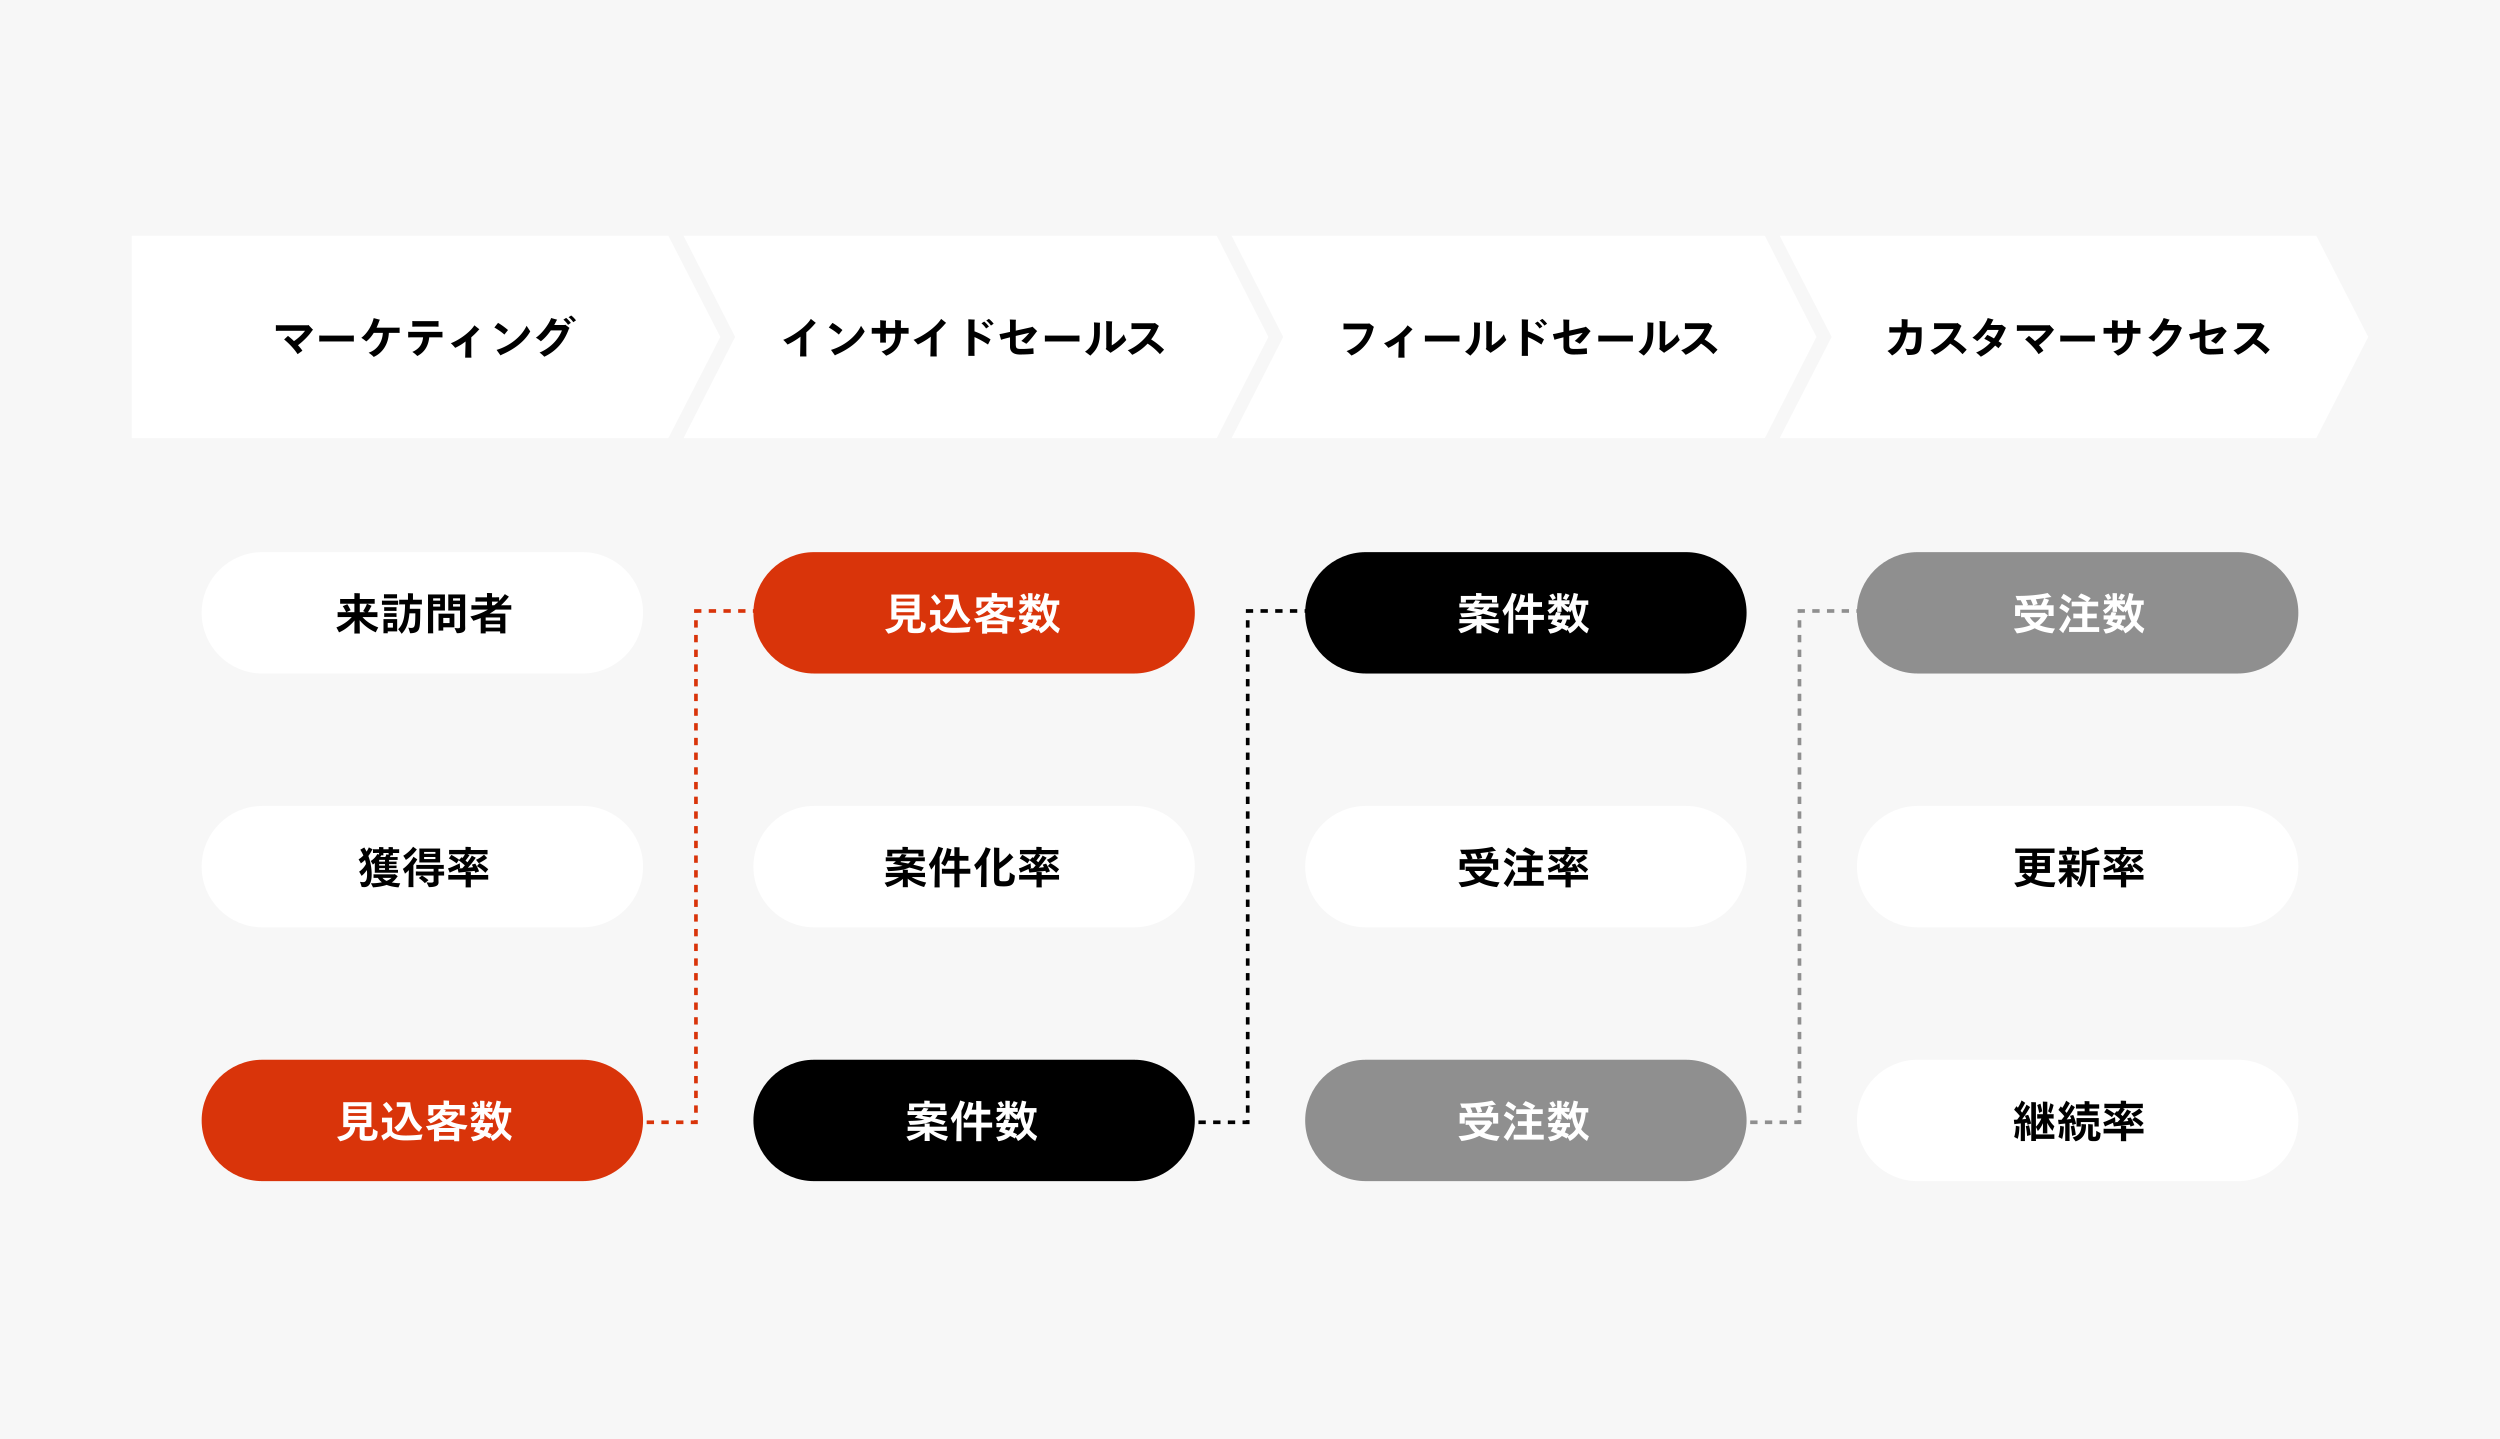 <svg version="1.1" id="レイヤー_1" xmlns="http://www.w3.org/2000/svg" x="0" y="0" viewBox="0 0 721 415" xml:space="preserve"><style>.st1{fill:#fff}</style><path fill="#f7f7f7" d="M0 0h721v415H0z"/><path class="st1" d="M38 68h154.76l14.977 29.174-14.977 29.173H38V68z"/><path class="st1" d="M197.128 68h153.793l14.883 29.174-14.883 29.173H197.128l14.883-29.173L197.128 68z"/><path class="st1" d="M355.195 68h153.793l14.883 29.174-14.883 29.173H355.195l14.883-29.173L355.195 68z"/><path class="st1" d="M513.264 68h154.76l14.977 29.174-14.977 29.173h-154.76l14.976-29.173L513.264 68z"/><path d="M88.955 93.716l-.166.09h-8.338c-.28 0-.674-.013-.89-.026v1.655c.228-.013.636-.026.89-.026h7.511c-.802 1.095-2.1 2.24-3.183 2.966a20.38 20.38 0 00-1.73-1.502l-1.108 1.031c1.49 1.184 3.118 2.992 3.882 4.24l1.388-.993c-.28-.446-.738-1.019-1.273-1.592 1.528-1.158 3.233-2.851 4.1-4.239l.266-.178-1.349-1.426zm13.096 3.043c-.026 0-.547.025-1.018.025h-7.944c-.458 0-.993-.025-1.019-.025v1.744c.026 0 .586-.026 1.019-.026h7.944c.445 0 .992.026 1.018.026v-1.744zm12.323-2.254h-5.78c.28-.598.522-1.196.726-1.782.051-.153.14-.356.255-.51l-1.808-.47c-.42 1.922-1.757 4.366-3.565 5.678.599.381 1.095.776 1.426 1.056.84-.624 1.553-1.502 2.164-2.482h2.623c-.128 2.686-1.668 4.952-4.099 5.716.674.509 1.158.853 1.451 1.235 2.571-1.146 4.252-3.705 4.379-6.951h2.228c.254 0 .649.012.878.025v-1.54c-.216.013-.611.025-.878.025zm11.245-.305c.255 0 .637.013.853.025v-1.642c-.204.013-.573.038-.853.038h-5.843c-.293 0-.662-.025-.866-.038v1.642c.217-.012.599-.025.866-.025h5.843zm1.133 1.515h-8.173c-.28 0-.662-.013-.865-.026v1.63c.216-.013.611-.026.865-.026h3.437c-.19 1.884-1.005 3.285-3.106 4.201a7.216 7.216 0 011.439 1.184c2.304-1.196 3.221-3.22 3.437-5.385h2.966c.255 0 .637.013.853.026v-1.63a15.79 15.79 0 01-.853.026zm10.056-1.897c-1.184 1.96-4.405 4.277-6.798 5.168.357.28.993.98 1.26 1.337a14.89 14.89 0 003.005-1.846l-.102 3.73c0 .408-.026.929-.026.942h1.808c0-.013-.038-.56-.038-.929v-4.952a20.332 20.332 0 001.973-1.935c.166-.191.267-.268.357-.37l-1.439-1.145zm8.657 2.673l1.044-1.31c-.981-.841-2.076-1.618-2.878-2.063l-1.056 1.336c.853.484 2.024 1.248 2.89 2.037zm6.403-2.533c-1.515 3.22-4.939 5.856-8.657 6.951l1.133 1.591c.128-.076.28-.178.535-.293 3.055-1.349 6.263-3.45 8.046-6.632l-1.057-1.617zm12.855-2.966l-.751.496c.573.395 1.095 1.044 1.362 1.439l.777-.535c-.28-.394-.929-1.095-1.388-1.4zm-1.451.687l-.789.51a6.874 6.874 0 011.336 1.489l.815-.56c-.267-.382-.929-1.108-1.362-1.439zm-.433 2.05h-3.004c.191-.318.356-.65.522-.98.089-.191.203-.382.331-.548l-1.744-.484c-.497 1.566-2.546 4.43-4.405 5.678.535.28 1.069.7 1.439 1.031.954-.7 1.985-1.833 2.889-3.144h3.196c-1.032 2.75-3.578 5.219-6.467 6.403.42.255 1.031.815 1.375 1.197 3.589-1.706 5.817-4.481 7.09-8.046l.191-.254-1.222-.942-.191.089zm71-1.769c-1.299 2.265-5.22 5.028-7.97 6.059.37.28.993.993 1.261 1.35a20.993 20.993 0 003.73-2.267l-.089 4.57c0 .357-.026.853-.039 1.133h1.846c-.012-.292-.038-.789-.038-1.12v-5.83a20.857 20.857 0 002.317-2.304c.204-.242.318-.331.433-.433l-1.451-1.159zm8.073 4.531l1.044-1.31c-.98-.841-2.075-1.618-2.877-2.063l-1.057 1.336c.853.484 2.025 1.248 2.89 2.037zm6.404-2.533c-1.515 3.22-4.94 5.856-8.657 6.951l1.133 1.591c.127-.076.28-.178.535-.293 3.055-1.349 6.263-3.45 8.045-6.632l-1.056-1.617zm12.921.624h-1.426v-.98c0-.37.038-.917.076-1.184l-1.769-.128c.038.382.051.573.051.93v1.362h-2.686v-1.184c0-.318.038-.751.076-.917l-1.744-.14c.038.255.038.586.038 1.146v1.095h-1.642c-.255 0-.611-.013-.802-.026v1.693c.204-.012.56-.025.802-.025h1.642v1.757c0 .356-.025.789-.025.827h1.68c0-.038-.025-.496-.025-.827v-1.757h2.686v.51c0 2.418-1.375 3.793-3.947 4.658.484.319.981.815 1.35 1.197 2.584-1.031 4.239-2.979 4.239-5.83v-.535h1.426c.254 0 .611.013.802.025v-1.693a14.23 14.23 0 01-.802.026zm10.18-2.623c-1.299 2.266-5.22 5.029-7.969 6.06.369.28.992.993 1.26 1.35a20.993 20.993 0 003.73-2.267l-.089 4.57c0 .357-.026.853-.039 1.133h1.846c-.012-.292-.038-.789-.038-1.12v-5.83a20.857 20.857 0 002.317-2.304c.204-.242.318-.331.433-.433l-1.451-1.159zm13.761 0l-.751.497c.573.394 1.095 1.044 1.362 1.438l.777-.534c-.28-.395-.93-1.095-1.388-1.4zm-4.137 1.082c0-.458.051-.75.076-.865l-1.871-.09c.038.28.038.624.038 1.006v8.631c0 .293-.013.688-.025.904h1.807a19.354 19.354 0 01-.025-.904v-4.506c1.375.585 2.915 1.49 3.895 2.151l.739-1.476c-1.235-.866-3.132-1.795-4.634-2.33v-2.52zm3.348 1.694l.815-.56c-.268-.383-.93-1.108-1.363-1.44l-.789.51a6.854 6.854 0 011.337 1.49zm10.156 3.59c.446.216 1.031.572 1.439.827.891-.726 2.838-3.272 2.966-3.5l.191-.14-1.388-1.3-.356.153c-1.363.319-2.941.662-4.456.993v-2.355c0-.216.025-.624.064-.79l-1.783-.075c.039.267.064.789.064 1.17v2.407c-.649.152-1.26.28-1.808.407a12.1 12.1 0 01-1.234.23l.458 1.654c.178-.064.598-.204.942-.293.509-.14 1.056-.28 1.642-.432v2.724c0 1.298.815 2.24 2.852 2.24 1.324 0 3.22-.089 3.959-.203l-.077-1.617c-.471.064-1.795.216-3.399.216-1.425 0-1.68-.152-1.68-1.515v-2.24c1.298-.306 2.661-.611 3.908-.904a17.463 17.463 0 01-2.304 2.342zm16.775-1.566c-.025 0-.547.025-1.018.025h-7.944c-.458 0-.993-.025-1.019-.025v1.744c.026 0 .586-.026 1.019-.026h7.944c.445 0 .993.026 1.018.026v-1.744zm12.796-.37c-.599.968-1.986 2.368-3.488 3.208l.051-5.88c.012-.727.038-.74.089-1.02l-1.783-.101c.051.407.064.624.064 1.005v6.633c0 .153-.064.267-.178.407l1.451 1.121c.051-.064.191-.166.382-.293 1.986-1.235 3.221-2.355 4.125-3.437a8.843 8.843 0 01-.713-1.643zm-8.58-.636c0 2.737-.726 4.417-2.623 5.665.548.369 1.031.764 1.541 1.146 1.731-1.668 2.737-2.98 2.737-6.786 0-2.05.025-2.508.063-2.698l-1.769-.102c.038.407.051.624.051 2.775zm16.446 2.139c.929-1.21 1.629-2.47 2.087-3.68l.191-.19-1.235-.904-.14.114h-5.563c-.267 0-.725-.012-1.005-.025v1.718c.28-.012.751-.025 1.005-.025h4.609c-.828 2.075-3.781 5.003-6.697 6.123.548.395.981.968 1.312 1.311a15.126 15.126 0 004.417-3.233c1.464.917 2.661 2.05 3.552 3.043l1.209-1.299c-1.056-1.018-2.317-2.075-3.742-2.953zm62.896-4.647l-.242.076h-6.327c-.28 0-.649-.025-.84-.038v1.719c.204-.013.586-.026.84-.026h5.92c-.675 2.75-2.597 5.016-5.894 6.289.547.357 1.018.866 1.425 1.273 3.59-1.604 5.691-4.825 6.353-8.058l.165-.178-1.4-1.057zm11.058.573c-1.184 1.96-4.405 4.277-6.798 5.168.356.28.993.98 1.26 1.337a14.89 14.89 0 003.005-1.846l-.102 3.73c0 .408-.026.929-.026.942h1.808c0-.013-.038-.56-.038-.929v-4.952a20.332 20.332 0 001.973-1.935c.166-.191.267-.268.356-.37l-1.438-1.145zm14.982 2.94c-.025 0-.547.026-1.018.026h-7.944c-.458 0-.993-.025-1.018-.025v1.744c.025 0 .585-.026 1.018-.026h7.944c.446 0 .993.026 1.018.026v-1.744zm12.796-.369c-.598.968-1.986 2.368-3.488 3.208l.051-5.88c.013-.727.038-.74.089-1.02l-1.782-.101c.051.407.064.624.064 1.005v6.633c0 .153-.064.267-.179.407l1.452 1.121c.05-.064.191-.166.381-.293 1.986-1.235 3.221-2.355 4.125-3.437a8.843 8.843 0 01-.713-1.643zm-8.58-.636c0 2.737-.726 4.417-2.622 5.665.547.369 1.031.764 1.54 1.146 1.731-1.668 2.737-2.98 2.737-6.786 0-2.05.025-2.508.064-2.698l-1.77-.102c.038.407.051.624.051 2.775zm19.656-3.794l-.752.497c.573.394 1.095 1.044 1.363 1.438l.776-.534c-.28-.395-.929-1.095-1.387-1.4zm-4.138 1.082c0-.458.051-.75.077-.865l-1.872-.09c.038.28.038.624.038 1.006v8.631c0 .293-.012.688-.025.904h1.808a19.297 19.297 0 01-.026-.904v-4.506c1.375.585 2.915 1.49 3.896 2.151l.738-1.476c-1.235-.866-3.132-1.795-4.634-2.33v-2.52zM444 94.735l.815-.56c-.267-.383-.929-1.108-1.362-1.44l-.789.51a6.874 6.874 0 011.336 1.49zm10.156 3.59c.446.216 1.032.572 1.439.827.891-.726 2.839-3.272 2.966-3.5l.191-.14-1.388-1.3-.356.153c-1.362.319-2.941.662-4.456.993v-2.355c0-.216.026-.624.064-.79l-1.782-.075c.038.267.063.789.063 1.17v2.407c-.649.152-1.26.28-1.807.407a11.9 11.9 0 01-1.235.23l.458 1.654c.178-.064.599-.204.942-.293.509-.14 1.057-.28 1.642-.432v2.724c0 1.298.815 2.24 2.852 2.24 1.324 0 3.221-.089 3.959-.203l-.076-1.617c-.471.064-1.795.216-3.399.216-1.426 0-1.681-.152-1.681-1.515v-2.24c1.299-.306 2.661-.611 3.909-.904a17.529 17.529 0 01-2.305 2.342zm16.775-1.566c-.025 0-.547.025-1.018.025h-7.944c-.458 0-.993-.025-1.018-.025v1.744c.025 0 .585-.026 1.018-.026h7.944c.446 0 .993.026 1.018.026v-1.744zm12.796-.37c-.598.968-1.986 2.368-3.488 3.208l.051-5.88c.013-.727.038-.74.089-1.02l-1.782-.101c.051.407.064.624.064 1.005v6.633c0 .153-.064.267-.179.407l1.452 1.121c.05-.064.191-.166.381-.293 1.986-1.235 3.221-2.355 4.125-3.437a8.843 8.843 0 01-.713-1.643zm-8.58-.636c0 2.737-.726 4.417-2.622 5.665.547.369 1.031.764 1.54 1.146 1.731-1.668 2.737-2.98 2.737-6.786 0-2.05.025-2.508.064-2.698l-1.77-.102c.038.407.051.624.051 2.775zm16.446 2.139c.929-1.21 1.629-2.47 2.088-3.68l.191-.19-1.235-.904-.14.114h-5.563c-.268 0-.726-.012-1.006-.025v1.718c.28-.012.751-.025 1.006-.025h4.608c-.827 2.075-3.781 5.003-6.696 6.123.547.395.98.968 1.311 1.311a15.1 15.1 0 004.417-3.233c1.464.917 2.661 2.05 3.552 3.043l1.21-1.299c-1.057-1.018-2.317-2.075-3.743-2.953zm62.607-3.514h-4.112c.039-.433.051-.878.051-1.324 0-.598.026-.815.051-.93l-1.782-.101c.026.115.051.33.051 1.248 0 .381-.013.75-.038 1.107h-2.674c-.292 0-.674-.013-.865-.025v1.578c.178-.013.534-.025.865-.025h2.483c-.42 2.253-1.54 4.112-3.883 5.321.446.331.968.853 1.324 1.298 2.495-1.413 3.768-3.831 4.239-6.62h2.623c-.013 3.934-.433 4.825-1.337 4.825a7.342 7.342 0 01-1.706-.203c.191.433.509 1.426.624 1.858 3.717 0 4.175-.636 4.086-8.007zm9.252 3.514c.929-1.21 1.629-2.47 2.088-3.68l.191-.19-1.235-.904-.14.114h-5.563c-.268 0-.726-.012-1.006-.025v1.718c.28-.012.751-.025 1.006-.025h4.608c-.828 2.075-3.781 5.003-6.696 6.123.547.395.98.968 1.311 1.311a15.126 15.126 0 004.417-3.233c1.464.917 2.661 2.05 3.552 3.043l1.209-1.299c-1.056-1.018-2.316-2.075-3.742-2.953zm15.095-3.31l-1.222-.942a2.97 2.97 0 01-.191.089h-3.056c.191-.344.37-.688.522-1.019a3.1 3.1 0 01.331-.547l-1.693-.446c-.038.191-.127.395-.203.573-.879 1.872-2.47 3.858-4.201 5.105.496.28.993.637 1.387.993.968-.713 2.05-1.897 2.966-3.233h3.234c-.331.84-.789 1.667-1.362 2.444-.688-.395-1.375-.777-1.923-1.019l-.878 1.146c.522.217 1.184.598 1.833 1.019-1.171 1.26-2.635 2.304-4.201 2.94.42.255 1.031.815 1.375 1.197 1.655-.891 3.004-1.961 4.137-3.22.395.292.739.572.942.776l1.032-1.299a20.31 20.31 0 00-.993-.7c.776-1.082 1.425-2.279 1.973-3.603.051-.089.127-.19.191-.254zm12.514-.866l-.166.09h-8.338c-.28 0-.675-.013-.891-.026v1.655c.229-.013.636-.026.891-.026h7.511c-.802 1.095-2.101 2.24-3.183 2.966a20.335 20.335 0 00-1.731-1.502l-1.108 1.031c1.49 1.184 3.119 2.992 3.883 4.24l1.388-.993c-.28-.446-.739-1.019-1.273-1.592 1.527-1.158 3.233-2.851 4.099-4.239l.267-.178-1.349-1.426zm13.096 3.043c-.026 0-.548.025-1.019.025h-7.943c-.459 0-.993-.025-1.019-.025v1.744c.026 0 .586-.026 1.019-.026h7.943c.446 0 .993.026 1.019.026v-1.744zm12.339-2.177h-1.425v-.98c0-.37.038-.917.076-1.184l-1.77-.128a7.7 7.7 0 01.051.93v1.362h-2.686v-1.184c0-.318.039-.751.077-.917l-1.744-.14c.038.255.038.586.038 1.146v1.095h-1.642c-.255 0-.611-.013-.802-.026v1.693c.203-.012.56-.025.802-.025h1.642v1.757c0 .356-.026.789-.026.827h1.681c0-.038-.026-.496-.026-.827v-1.757h2.686v.51c0 2.418-1.374 3.793-3.946 4.658.484.319.98.815 1.349 1.197 2.585-1.031 4.24-2.979 4.24-5.83v-.535h1.425c.255 0 .611.013.802.025v-1.693c-.191.013-.547.026-.802.026zm11.579-.942l-.191.089h-3.004c.191-.318.356-.65.522-.98.09-.191.203-.382.331-.548l-1.744-.484c-.497 1.566-2.546 4.43-4.405 5.678.535.28 1.069.7 1.439 1.031.954-.7 1.985-1.833 2.889-3.144h3.196c-1.032 2.75-3.578 5.219-6.467 6.403.42.255 1.031.815 1.374 1.197 3.59-1.706 5.818-4.481 7.091-8.046l.191-.254-1.222-.942zm9.556 4.684c.445.217 1.031.573 1.438.828.891-.726 2.84-3.272 2.967-3.5l.19-.14-1.387-1.3-.357.153c-1.362.319-2.94.662-4.455.993v-2.355a5 5 0 01.063-.79l-1.782-.075c.038.267.064.789.064 1.17v2.407c-.649.152-1.26.28-1.808.407a11.9 11.9 0 01-1.235.23l.459 1.654c.178-.064.598-.204.942-.293.509-.14 1.056-.28 1.642-.432v2.724c0 1.298.815 2.24 2.851 2.24 1.324 0 3.22-.089 3.96-.203l-.077-1.617c-.471.064-1.795.216-3.399.216-1.426 0-1.68-.152-1.68-1.515v-2.24c1.298-.306 2.66-.611 3.908-.904a17.463 17.463 0 01-2.304 2.342zm13.225-.432c.93-1.21 1.63-2.47 2.088-3.68l.191-.19-1.235-.904-.14.114h-5.563c-.267 0-.725-.012-1.005-.025v1.718c.28-.012.751-.025 1.005-.025h4.609c-.828 2.075-3.781 5.003-6.697 6.123.548.395.981.968 1.312 1.311a15.126 15.126 0 004.417-3.233c1.464.917 2.661 2.05 3.552 3.043l1.209-1.299c-1.056-1.018-2.317-2.075-3.743-2.953z"/><path class="st1" d="M75.66 159.233h92.295c9.667 0 17.504 7.837 17.504 17.504 0 9.667-7.837 17.504-17.504 17.504H75.66c-9.667 0-17.504-7.837-17.504-17.504 0-9.667 7.837-17.504 17.504-17.504zm0 73.2h92.295c9.667 0 17.504 7.837 17.504 17.504 0 9.667-7.837 17.504-17.504 17.504H75.66c-9.667 0-17.504-7.837-17.504-17.504 0-9.667 7.837-17.504 17.504-17.504z"/><path d="M75.66 305.631h92.295c9.667 0 17.504 7.837 17.504 17.504 0 9.667-7.837 17.504-17.504 17.504H75.66c-9.667 0-17.504-7.837-17.504-17.504 0-9.667 7.837-17.504 17.504-17.504zm159.128-146.398h92.295c9.667 0 17.504 7.837 17.504 17.504 0 9.667-7.837 17.504-17.504 17.504h-92.295c-9.667 0-17.504-7.837-17.504-17.504 0-9.667 7.837-17.504 17.504-17.504z" fill="#d9340a"/><path class="st1" d="M234.788 232.433h92.295c9.667 0 17.504 7.837 17.504 17.504 0 9.667-7.837 17.504-17.504 17.504h-92.295c-9.667 0-17.504-7.837-17.504-17.504 0-9.667 7.837-17.504 17.504-17.504z"/><path d="M234.788 305.631h92.295c9.667 0 17.504 7.837 17.504 17.504 0 9.667-7.837 17.504-17.504 17.504h-92.295c-9.667 0-17.504-7.837-17.504-17.504 0-9.667 7.837-17.504 17.504-17.504zm159.129-146.398h92.295c9.667 0 17.504 7.837 17.504 17.504 0 9.667-7.837 17.504-17.504 17.504h-92.295c-9.667 0-17.504-7.837-17.504-17.504 0-9.667 7.837-17.504 17.504-17.504z"/><path class="st1" d="M393.917 232.433h92.295c9.667 0 17.504 7.837 17.504 17.504 0 9.667-7.837 17.504-17.504 17.504h-92.295c-9.667 0-17.504-7.837-17.504-17.504 0-9.667 7.837-17.504 17.504-17.504z"/><path d="M393.917 305.631h92.295c9.667 0 17.504 7.837 17.504 17.504 0 9.667-7.837 17.504-17.504 17.504h-92.295c-9.667 0-17.504-7.837-17.504-17.504 0-9.667 7.837-17.504 17.504-17.504zm159.128-146.398h92.295c9.667 0 17.504 7.837 17.504 17.504 0 9.667-7.837 17.504-17.504 17.504h-92.295c-9.667 0-17.504-7.837-17.504-17.504 0-9.667 7.837-17.504 17.504-17.504z" fill="#8f8f8f"/><path class="st1" d="M553.045 232.433h92.295c9.667 0 17.504 7.837 17.504 17.504 0 9.667-7.837 17.504-17.504 17.504h-92.295c-9.667 0-17.504-7.837-17.504-17.504 0-9.667 7.837-17.504 17.504-17.504zm0 73.198h92.295c9.667 0 17.504 7.837 17.504 17.504 0 9.667-7.837 17.504-17.504 17.504h-92.295c-9.667 0-17.504-7.837-17.504-17.504 0-9.667 7.837-17.504 17.504-17.504z"/><path d="M161.06 323.666h39.651V176.207h40.974" fill="none" stroke="#d9340a" stroke-width="1.061" stroke-dasharray="2.12,2.12"/><path d="M320.188 323.666h39.651V176.207h40.974" fill="none" stroke="#000" stroke-width="1.061" stroke-dasharray="2.12,2.12"/><path d="M479.315 323.666h39.652V176.207h40.973" fill="none" stroke="#8f8f8f" stroke-width="1.061" stroke-dasharray="2.12,2.12"/><path d="M104.55 177.965h3.068c.509 0 .904 0 1.235.013v-1.439c-.331.025-.726.025-1.235.025h-1.515a14.49 14.49 0 00.955-1.667c.025-.051.076-.115.101-.166-.42-.203-.916-.42-1.349-.611-.127.522-.675 1.541-1.095 2.113.178.09.408.217.624.331h-1.579v-2.456h3.209c.445 0 .802 0 1.094.012v-1.387c-.292.025-.649.025-1.094.025h-3.209v-1.222c0-.115.013-.293.026-.42a32.507 32.507 0 00-1.591-.051c.012.115.012.356.012.471v1.222H99.19c-.445 0-.802 0-1.095-.025v1.387c.293-.012.65-.012 1.095-.012h3.017v2.456H99.89l1.235-.572c-.254-.522-.7-1.375-.954-1.732l-1.324.56c.28.382.763 1.235.98 1.744h-1.222c-.51 0-.917 0-1.235-.025v1.439c.33-.013.725-.013 1.235-.013h2.839c-1.07 1.247-2.89 2.419-4.43 2.979.254.445.636 1.145.75 1.438 1.63-.662 3.336-2.037 4.482-3.437a259.874 259.874 0 00-.039 3.195c0 .191 0 .408-.025.573h1.604c-.026-.165-.026-.369-.026-.573 0-.229-.012-1.922-.038-3.284 1.261 1.604 3.03 2.788 4.66 3.513.114-.318.471-1.005.712-1.425-1.667-.573-3.462-1.706-4.544-2.979zm16.32-3.654c.318 0 .573 0 .802.013v-1.375c-.242.013-.484.013-.802.013h-1.77v-1.528c0-.076.013-.204.026-.293-.306-.038-1.159-.063-1.49-.063.013.102.026.28.026.356v1.528h-1.706c-.318 0-.598 0-.827-.013v1.375c.229-.013.509-.013.827-.013h.866c-.051 3.73-.535 5.767-1.986 7.142.318.395.815 1.018.993 1.337 1.209-1.197 1.96-2.839 2.253-5.907h1.706c-.026 2.584-.089 3.208-.242 3.615-.14.433-.446.598-1.018.598-.255 0-.535-.038-.764-.114.178.535.445 1.362.509 1.642 1.464 0 2.266-.433 2.559-1.235.267-.687.356-1.718.369-5.385 0-.102.013-.305.025-.433h-3.042l.038-1.26h2.648zm-6.925-1.757c.191 0 .382 0 .56.013v-1.196c-.191.012-.369.012-.56.012h-2.648c-.204 0-.382 0-.56-.012v1.196c.191-.013.356-.013.56-.013h2.648zm-3.157.675c-.23 0-.433 0-.637-.013v1.223c.204-.013.407-.013.637-.013h3.399c.229 0 .432 0 .636.013v-1.223c-.204.013-.407.013-.636.013h-3.399zm3.029 2.954c.191 0 .357 0 .535.012V175.1c-.191.013-.344.013-.535.013h-2.482c-.191 0-.356 0-.535-.013v1.095c.179-.012.344-.012.535-.012h2.482zm-3.017 1.744c.179-.013.344-.013.535-.013h2.482c.191 0 .357 0 .535.013v-1.095c-.191.013-.344.013-.535.013h-2.482c-.191 0-.356 0-.535-.013v1.095zm3.756.623h-3.985c.013.128.026.268.026.42v3.234c0 .153-.013.305-.026.433h1.248v-.535h2.737l-.013-.395v-2.762c0-.153 0-.267.013-.395zm-2.737 2.445v-1.337h1.502v1.337h-1.502zm13.099-4.927h3.412l-.013-.471v-3.692c0-.165 0-.318.013-.458h-4.914c.013.127.025.344.025.433v9.917c0 .305-.012.611-.025.865h1.528c-.013-.254-.026-.56-.026-.865v-5.729zm9.23-3.908c0-.242.012-.471.025-.713h-4.914c.013.127.026.293.026.458v3.692c0 .178-.013.344-.026.471h3.412v4.748c0 .268-.166.37-.662.37-.42 0-.904-.077-.917-.077.204.458.535 1.171.662 1.515 1.693 0 2.419-.547 2.419-1.362 0-.166-.025-.878-.025-1.082v-8.02zm-7.206.407v.649h-2.024v-.649h2.024zm5.729 0v.649h-2.011v-.649h2.011zm-7.753 2.368v-.7h2.024v.7h-2.024zm5.742 0v-.7h2.011v.7h-2.011zm.394 2.05h-4.608c.013.14.025.305.025.483v3.921c0 .178-.012.344-.025.484h1.387v-.942h3.221l-.013-.42v-3.094c0-.152 0-.28.013-.432zm-3.221 2.711v-1.477h1.821v1.477h-1.821zm18.421-5.143h-1.757a19.26 19.26 0 002.177-2.368c.026-.038.077-.076.102-.102l-1.184-.738c-.496.7-1.044 1.349-1.642 1.948v-1.044c-.242.013-.497.013-.828.013H141.9v-.841c0-.089.013-.241.026-.356a29.653 29.653 0 00-1.502-.051c.012.115.025.306.025.407v.841h-2.52c-.319 0-.586 0-.815-.013v1.286c.242-.026.496-.026.815-.026h2.52v1.044h-3.297c-.497 0-.866 0-1.197-.025v1.298c.331-.025.7-.025 1.197-.025h3.577a17.195 17.195 0 01-5.092 1.986c.306.381.764.993.866 1.26a26.48 26.48 0 002.138-.802v3.895c0 .191-.012.395-.025.535h1.451v-.573h4.176v.573h1.515l-.013-.535v-4.634c0-.19 0-.356.013-.534H141.2c.611-.357 1.21-.751 1.782-1.171h3.272c.484 0 .866 0 1.197.025v-1.298c-.331.025-.713.025-1.197.025zm-4.354-1.044h1.222c.23 0 .421 0 .599.013-.369.356-.764.7-1.184 1.031h-.637v-1.044zm2.343 5.461h-4.176v-.891h4.176v.891zm-4.176 2.025v-.968h4.176v.968h-4.176z"/><path class="st1" d="M265.621 179.111c0 1.171-.076 1.578-.254 1.845-.204.23-.484.306-.993.306-.662 0-.853-.013-.98-.051-.115-.038-.166-.14-.166-.382v-2.164h1.973l-.025-.624v-5.945c0-.216.013-.407.025-.624h-8.16a8.6 8.6 0 01.026.624v5.945c0 .217-.013.446-.026.624h2.037c-.178 1.502-1.464 2.406-3.806 2.801.267.382.687.98.878 1.285 2.572-.56 4.188-1.896 4.354-4.086h1.298c0 1.031-.012 2.393-.025 2.584 0 .535.089.828.369 1.07.267.19.675.28 2.113.28 2.19 0 2.636-.586 2.725-2.699-.637-.306-1.146-.624-1.363-.789zm-1.909-6.467v.852h-5.181v-.852h5.181zm0 2.8h-5.181v-.827h5.181v.827zm-5.181 1.12h5.181v.917h-5.181v-.917zm12.794-2.991a13.816 13.816 0 00-1.783-2.177l-1.056.827c.458.522 1.273 1.464 1.68 2.279l1.159-.929zm.445 5.194c.331.394.828 1.005 1.019 1.247 1.196-.814 2.469-2.342 3.055-4.506.687 2.088 1.846 3.628 3.119 4.519.14-.293.573-.916.865-1.311-1.82-1.222-3.169-3.539-3.449-7.218h-3.31c-.204 0-.408 0-.586-.013v1.324c.191-.013.382-.013.586-.013h1.96c-.331 2.941-1.426 4.774-3.259 5.971zm3.272 2.317c-2.202 0-3.616-.433-3.896-1.35v-3.322c0-.179 0-.319.013-.471h-2.482c-.153 0-.306 0-.446-.013v1.375c.153-.013.293-.013.446-.013h1.069v2.788c-.42.306-.904.598-1.286.802-.191.115-.369.204-.445.242.216.484.573 1.209.674 1.413.102-.076.268-.204.382-.267.471-.306 1.095-.751 1.528-1.146.789 1.018 2.393 1.375 4.379 1.375 1.49 0 3.565-.115 4.558-.229.076-.331.267-1.057.382-1.515-1.133.165-3.183.331-4.876.331zm15.454-1.973a22.5 22.5 0 001.744.267c.115-.306.446-.904.662-1.273-1.858-.127-3.475-.471-4.773-1.019.878-.623 1.565-1.336 2.062-2.126l.178-.076a8.887 8.887 0 00-1.069-.802l-.102.102h-2.826l.191-.331c.025-.038.089-.089.114-.127-.254-.064-.534-.14-.814-.217h4.773v1.77h1.464l-.012-.382v-2.241c0-.14 0-.267.012-.382h-4.532v-.967c0-.077.013-.178.026-.267a32.952 32.952 0 00-1.617-.064 3.8 3.8 0 01.026.318v.98h-4.43c.012.102.025.242.025.382v2.241c0 .153-.013.28-.025.382h1.476v-1.77h2.164c-.7 1.286-2.266 2.406-3.908 3.005.293.305.751.814.955 1.082a9.294 9.294 0 002.457-1.503c.28.357.611.675 1.006.993-1.401.611-3.081 1.07-4.838 1.299.255.356.624.955.738 1.235a27.744 27.744 0 001.617-.369v3.08c0 .153-.013.306-.025.42h1.476v-.432h4.354v.432h1.464l-.013-.42v-3.22zm-4.952-3.82l.039-.038h2.851c-.382.433-.904.84-1.528 1.21-.534-.344-.992-.726-1.362-1.172zm4.138 3.629h-5.322a15 15 0 002.534-1.07c.776.433 1.706.789 2.788 1.07zm-4.991 2.253v-1.108h4.354v1.108h-4.354zm18.752-1.884c.662-1.337 1.146-2.763 1.311-4.85h.14c.217 0 .408 0 .599.012v-1.298c-.191.012-.382.012-.599.012h-2.826c.166-.534.318-1.107.446-1.718a.591.591 0 01.076-.153l-1.311-.28c-.242 1.502-.828 3.132-1.515 4.137-.407-.229-.853-.547-1.171-.878h.751c.28 0 .522 0 .738.013v-1.171c-.216.012-.458.012-.738.012h-1.566v-1.731c0-.076.013-.216.026-.293a22.586 22.586 0 00-1.312-.051c.013.102.026.28.026.344v1.731h-1.757c-.28 0-.509 0-.726-.012v1.171c.217-.013.446-.013.726-.013h1.018c-.534.7-1.387 1.375-2.075 1.719.242.318.586.814.701 1.056.751-.458 1.54-1.222 2.138-2.126l-.025 1.159c0 .127 0 .28-.026.382h1.312c-.026-.115-.026-.242-.026-.382l-.025-1.337a6.61 6.61 0 001.884 1.846c.038-.115.127-.306.229-.522.14.204.267.42.344.573.203-.229.407-.509.598-.815.229 1.375.624 2.457 1.107 3.386-.598.93-1.438 1.63-2.304 2.024.102-.178.191-.369.268-.509a18.4 18.4 0 00-1.172-.547c.268-.458.459-.968.599-1.502h.153c.292 0 .534 0 .751.012v-1.222c-.217.013-.459.013-.751.013h-2.165c.077-.191.153-.369.204-.522a1.82 1.82 0 01.14-.267 24.688 24.688 0 00-1.426-.166 8.31 8.31 0 01-.343.955h-1.184c-.28 0-.522 0-.751-.013v1.222c.229-.012.471-.012.751-.012h.611c-.229.458-.471.891-.662 1.184.445.152 1.171.445 1.947.776-.712.458-1.616.726-2.724.853.217.395.535 1.006.649 1.248 1.515-.242 2.61-.777 3.374-1.515.573.267 1.057.522 1.362.725l.229-.432c.268.407.586.916.675 1.145 1.006-.458 1.948-1.4 2.571-2.253.612.84 1.528 1.731 2.419 2.253.089-.28.369-.955.535-1.387-.789-.459-1.642-1.172-2.228-1.986zm-3.45-7.549c.013-.013.064-.089.102-.128l-1.184-.445c-.089.318-.509 1.056-.776 1.426.318.14.827.369 1.043.471.281-.395.612-.917.815-1.324zm-3.844.776a11.62 11.62 0 00-.802-1.311l-1.07.471c.242.344.675.942.866 1.375.255-.102.713-.369 1.006-.535zm6.518 5.347c-.395-.942-.688-2.037-.815-3.424h1.655c-.115 1.451-.42 2.469-.84 3.424zm-4.634.815a3.85 3.85 0 01-.484 1.031 18.211 18.211 0 00-1.146-.408c.115-.19.229-.407.331-.623h1.299zm123.247-4.901h1.477v-.815h7.536v.815h1.464l-.012-.319v-1.285c0-.115 0-.217.012-.306h-4.506v-.522c0-.064.013-.178.025-.267a32.522 32.522 0 00-1.604-.051c.013.102.026.254.026.305v.535h-4.418c.013.089.026.191.026.306v1.285c0 .128-.013.229-.026.319zm2.495 1.4c-.305.293-.598.56-.852.764.852.14 1.82.343 2.8.56-1.133.267-2.648.356-4.621.382.153.369.395.942.458 1.145 3.005-.076 4.876-.432 6.111-1.043 1.413.369 2.686.751 3.463 1.056.19-.293.521-.776.712-1.056a63.36 63.36 0 00-3.029-.802 4.04 4.04 0 00.738-1.006h1.451c.471 0 .815 0 1.133.025v-1.158c-.318.025-.662.025-1.133.025h-4.672c.166-.216.331-.42.471-.623l.115-.14c-.293-.039-.993-.141-1.426-.191-.115.229-.369.572-.687.954h-2.801c-.471 0-.828 0-1.133-.025v1.158c.305-.025.662-.025 1.133-.025h1.769zm4.24 0a3.109 3.109 0 01-.675.675 53.074 53.074 0 00-2.266-.433c.089-.077.165-.153.255-.242h2.686zm4.519 6.149c-1.413-.306-3.081-.879-4.201-1.579h2.699c.471 0 .84 0 1.158.025v-1.26c-.318.026-.687.026-1.158.026h-3.794v-.586c0-.076.013-.204.026-.28a28.673 28.673 0 00-1.49-.051c.013.102.026.255.026.318v.599h-3.73c-.484 0-.853 0-1.172-.026v1.26c.319-.025.688-.025 1.172-.025h2.635c-1.108.726-2.763 1.324-4.176 1.642.268.369.649.968.777 1.235 1.693-.484 3.335-1.349 4.532-2.355-.026.777-.038 1.82-.038 1.96s0 .306-.026.433h1.502c-.025-.127-.025-.28-.025-.433 0-.14-.013-1.234-.038-2.024 1.234 1.031 2.966 1.935 4.735 2.419.089-.293.382-.904.586-1.298zm3.87-7.371a20.1 20.1 0 00.955-2.394l.089-.127c-.484-.153-.98-.318-1.413-.458-.408 1.578-1.655 4.01-2.737 5.092.216.433.547 1.133.674 1.528.357-.382.751-.93 1.146-1.566-.089 2.037-.165 4.71-.165 5.932 0 .255-.013.535-.026.764h1.502a15.158 15.158 0 01-.025-.764v-8.007zm7.905 3.399h-2.164v-2.33h1.77c.305 0 .573 0 .802.013v-1.401c-.229.013-.497.013-.802.013h-1.77v-1.871c0-.178 0-.407.026-.598a30.977 30.977 0 00-1.528-.051c.013.152.025.445.025.649v1.871h-1.323c.191-.56.343-1.145.458-1.731l.051-.166-1.35-.356c-.229 1.591-.954 3.463-1.667 4.379.343.242.865.649 1.094.891.306-.445.612-1.005.892-1.642h1.845v2.33h-2.635c-.382 0-.7 0-.967-.026v1.477c.267-.025.585-.025.967-.025h2.635v3.029c0 .319-.012.637-.025.904h1.528a18.784 18.784 0 01-.026-.904v-3.029h2.164c.382 0 .688 0 .955.025v-1.477c-.267.026-.573.026-.955.026zm11.699 1.935c.662-1.337 1.146-2.763 1.312-4.85h.14c.216 0 .407 0 .598.012v-1.298c-.191.012-.382.012-.598.012h-2.826c.165-.534.318-1.107.445-1.718a.563.563 0 01.077-.153l-1.312-.28c-.242 1.502-.827 3.132-1.515 4.137-.407-.229-.853-.547-1.171-.878h.751c.28 0 .522 0 .739.013v-1.171a13.93 13.93 0 01-.739.012h-1.566v-1.731c0-.076.013-.216.026-.293a22.517 22.517 0 00-1.311-.051c.012.102.025.28.025.344v1.731h-1.757c-.28 0-.509 0-.725-.012v1.171c.216-.013.445-.013.725-.013h1.019c-.535.7-1.388 1.375-2.075 1.719.242.318.585.814.7 1.056.751-.458 1.54-1.222 2.139-2.126l-.026 1.159c0 .127 0 .28-.025.382h1.311c-.026-.115-.026-.242-.026-.382l-.025-1.337a6.61 6.61 0 001.884 1.846c.038-.115.127-.306.229-.522.14.204.268.42.344.573a6.08 6.08 0 00.598-.815c.229 1.375.624 2.457 1.108 3.386-.598.93-1.439 1.63-2.304 2.024.101-.178.191-.369.267-.509a18.349 18.349 0 00-1.171-.547 5.99 5.99 0 00.598-1.502h.153c.293 0 .535 0 .751.012v-1.222c-.216.013-.458.013-.751.013h-2.164c.076-.191.153-.369.203-.522a1.82 1.82 0 01.14-.267 24.645 24.645 0 00-1.425-.166 8.345 8.345 0 01-.344.955h-1.184c-.28 0-.522 0-.751-.013v1.222c.229-.012.471-.012.751-.012h.611c-.229.458-.471.891-.662 1.184.446.152 1.171.445 1.948.776-.713.458-1.617.726-2.724.853.216.395.534 1.006.649 1.248 1.515-.242 2.61-.777 3.373-1.515.573.267 1.057.522 1.362.725l.23-.432c.267.407.585.916.674 1.145 1.006-.458 1.948-1.4 2.572-2.253.611.84 1.527 1.731 2.419 2.253.089-.28.369-.955.534-1.387-.789-.459-1.642-1.172-2.228-1.986zm-3.449-7.549c.012-.013.063-.089.101-.128l-1.184-.445c-.089.318-.509 1.056-.776 1.426.318.14.827.369 1.044.471.28-.395.611-.917.815-1.324zm-3.845.776a11.62 11.62 0 00-.802-1.311l-1.069.471c.242.344.674.942.865 1.375.255-.102.713-.369 1.006-.535zm6.518 5.347c-.395-.942-.688-2.037-.815-3.424h1.655c-.114 1.451-.42 2.469-.84 3.424zm-4.634.815a3.82 3.82 0 01-.484 1.031 17.968 17.968 0 00-1.145-.408 7.28 7.28 0 00.331-.623h1.298zm130.527-1.031h1.502v-1.795h8.16v1.795h1.49l-.013-.395v-2.304c0-.153 0-.268.013-.382h-2.101c.268-.497.522-1.031.688-1.426a.742.742 0 01.076-.14l-1.387-.496c.585-.09 1.145-.179 1.693-.281l.407-.038c-.382-.407-.751-.776-1.12-1.171-2.063.522-5.831.917-9.23.84.14.369.357.968.446 1.261.331 0 .675 0 1.006-.013.241.42.509.955.712 1.464h-2.342c.013.102.026.229.026.382v2.304c0 .14-.013.28-.026.395zm7.46-3.081h-2.139c.344-.089.879-.242 1.21-.344-.14-.433-.344-.967-.535-1.4a58.788 58.788 0 002.368-.306c-.14.573-.548 1.451-.904 2.05zm-4.316-1.528c.471-.025.93-.051 1.388-.089.255.497.497 1.069.662 1.617h-1.884l.445-.127a14.74 14.74 0 00-.611-1.401zm8.39 8.237c-1.833-.166-3.297-.484-4.443-.968 1.018-.764 1.757-1.668 2.266-2.699.076-.025.14-.051.191-.076a9.976 9.976 0 00-1.082-.853l-.077.076h-5.83c-.306 0-.573 0-.815-.025v1.286c.242-.013.509-.013.815-.013h.127c.484.891 1.057 1.655 1.782 2.291-1.285.522-2.889.853-4.773.981.292.42.712 1.107.852 1.4 2.101-.28 3.794-.789 5.156-1.489 1.261.725 2.903 1.209 5.092 1.464.115-.293.497-.955.739-1.375zm-7.257-3.272h3.158a5.246 5.246 0 01-1.643 1.617 5.11 5.11 0 01-1.515-1.617zm18.994 2.864h-2.393v-2.546h1.871c.318 0 .598 0 .828.026v-1.388c-.23.013-.51.013-.828.013h-1.871v-2.101h2.215c.356 0 .649 0 .904.026v-1.388c-.268.013-.548.013-.904.013h-2.037l.776-1.006c-.852-.547-2.1-1.107-2.8-1.362l-.853 1.044c.7.267 1.73.815 2.47 1.324h-3.4c-.37 0-.65 0-.903-.013v1.388c.254-.026.534-.026.904-.026h2.126v2.101h-1.732c-.318 0-.598 0-.827-.013v1.388c.242-.026.509-.026.827-.026h1.732v2.546h-2.776c-.394 0-.713 0-.993-.025v1.438c.28-.025.599-.025.993-.025h6.67c.408 0 .727 0 1.007.025v-1.438c-.28.025-.599.025-1.006.025zm-6.951-8.122c-.687-.496-1.706-1.158-2.317-1.476-.305.471-.547.865-.751 1.196.688.344 1.617.968 2.304 1.528l.764-1.248zm-.585 2.826a20.725 20.725 0 00-2.241-1.413c-.28.446-.56.892-.751 1.21.649.318 1.579.929 2.253 1.464l.739-1.261zm-.573 1.821c-.408.853-1.35 2.673-2.062 3.666-.102.14-.293.344-.395.459.407.369.853.776 1.184 1.094.09-.191.242-.483.318-.611.611-.891 1.464-2.431 1.897-3.348-.089-.076-.586-.764-.942-1.26zm19.91 1.897c.662-1.337 1.146-2.763 1.311-4.85h.14c.217 0 .408 0 .599.012v-1.298c-.191.012-.382.012-.599.012h-2.826c.166-.534.318-1.107.446-1.718a.561.561 0 01.076-.153l-1.311-.28c-.242 1.502-.828 3.132-1.515 4.137-.407-.229-.853-.547-1.171-.878h.751c.28 0 .522 0 .738.013v-1.171c-.216.012-.458.012-.738.012h-1.566v-1.731c0-.076.013-.216.025-.293a22.517 22.517 0 00-1.311-.051c.013.102.026.28.026.344v1.731h-1.757c-.28 0-.509 0-.726-.012v1.171c.217-.013.446-.013.726-.013h1.018c-.534.7-1.387 1.375-2.075 1.719.242.318.586.814.7 1.056.752-.458 1.541-1.222 2.139-2.126l-.025 1.159c0 .127 0 .28-.026.382h1.311c-.025-.115-.025-.242-.025-.382l-.025-1.337a6.598 6.598 0 001.884 1.846c.038-.115.127-.306.229-.522.14.204.267.42.343.573.204-.229.408-.509.599-.815.229 1.375.624 2.457 1.107 3.386-.598.93-1.438 1.63-2.304 2.024.102-.178.191-.369.267-.509a18.094 18.094 0 00-1.171-.547c.268-.458.459-.968.599-1.502h.152c.293 0 .535 0 .751.012v-1.222c-.216.013-.458.013-.751.013h-2.164c.077-.191.153-.369.204-.522a1.73 1.73 0 01.14-.267 24.793 24.793 0 00-1.426-.166 8.156 8.156 0 01-.344.955h-1.183c-.281 0-.522 0-.752-.013v1.222c.23-.012.471-.012.752-.012h.611c-.23.458-.471.891-.662 1.184.445.152 1.171.445 1.947.776-.713.458-1.616.726-2.724.853.216.395.535 1.006.649 1.248 1.515-.242 2.61-.777 3.374-1.515.573.267 1.056.522 1.362.725l.229-.432c.267.407.586.916.675 1.145 1.005-.458 1.948-1.4 2.571-2.253.611.84 1.528 1.731 2.419 2.253.089-.28.369-.955.535-1.387-.79-.459-1.642-1.172-2.228-1.986zm-3.45-7.549c.013-.013.064-.089.102-.128l-1.184-.445c-.089.318-.509 1.056-.777 1.426.319.14.828.369 1.044.471.28-.395.611-.917.815-1.324zm-3.844.776a11.477 11.477 0 00-.803-1.311l-1.069.471c.242.344.675.942.866 1.375.254-.102.713-.369 1.006-.535zm6.517 5.347c-.394-.942-.687-2.037-.814-3.424h1.655c-.115 1.451-.421 2.469-.841 3.424zm-4.633.815a3.85 3.85 0 01-.484 1.031 18.211 18.211 0 00-1.146-.408c.115-.19.229-.407.331-.623h1.299z"/><path d="M109.316 245.996v.458l-.509-.14c-.433.878-1.209 1.591-1.897 1.998.191.28.497.752.611 1.032.191-.128.395-.28.611-.459-.025.319-.038.56-.038.611v1.872c0 .127-.013.242-.025.318h6.021c.255 0 .458 0 .687.013v-.841c-.229.013-.432.013-.687.013h-1.884v-.509h1.515c.242 0 .42 0 .636.013v-.751c-.216.012-.394.012-.636.012h-1.515v-.432h1.515c.242 0 .42 0 .636.012v-.751c-.216.013-.394.013-.636.013h-1.515v-.484h1.795c.255 0 .445 0 .675.013v-.853c-.23.013-.42.013-.675.013h-1.566c.076-.14.14-.28.191-.395a.38.38 0 01.064-.089h.649a2.459 2.459 0 01-.026-.331v-.356h.968c.331 0 .586 0 .84.025v-1.12c-.254.025-.509.025-.84.025h-.968v-.293c0-.076 0-.191.013-.292a20.799 20.799 0 00-1.273-.051c.013.114.013.242.013.343v.293h-1.502v-.293c0-.076 0-.191.012-.292a20.799 20.799 0 00-1.273-.051c.013.114.013.242.013.343v.293h-.929c-.318 0-.573 0-.828-.025v1.12c.255-.025.51-.025.828-.025h.929zm-3.081.865c.408-.534.777-1.146 1.121-1.808a.748.748 0 01.102-.114l-1.083-.56c-.19.445-.407.853-.662 1.222-.19-.395-.394-.764-.598-1.095l-.038-.102-1.171.649c.331.522.636 1.083.891 1.681-.471.471-.955.853-1.388 1.107.217.331.548.879.65 1.159a7.472 7.472 0 001.209-.993c.115.369.216.751.293 1.146-.484.98-1.311 1.807-1.986 2.227.203.344.547.904.7 1.223.535-.395 1.069-.981 1.54-1.681.039.395.051.802.051 1.21 0 1.667-.382 2.278-1.107 2.278-.357 0-.751-.063-.942-.102.165.471.42 1.197.483 1.477.153.026.459.064.764.064 1.362-.013 2.126-1.146 2.126-3.667 0-1.985-.394-3.806-.955-5.321zm5.831-.865v.356c0 .051 0 .115-.013.165l-.624-.127c-.025.178-.165.497-.305.777h-1.464c.089-.14.165-.28.242-.42 0-.013.025-.039.038-.064h.649a2.47 2.47 0 01-.025-.331v-.356h1.502zm-1.031 2.482h-1.681v-.484h1.681v.484zm0 1.158h-1.681v-.432h1.681v.432zm0 1.235h-1.681v-.509h1.681v.509zm4.392 3.87c-.942-.038-1.757-.114-2.445-.242.713-.471 1.184-1.044 1.604-1.68.051-.026.115-.051.153-.076a7.823 7.823 0 00-.955-.688c-.025.038-.063.064-.101.102h-5.232c-.281 0-.497 0-.726-.013v1.044c.229-.013.445-.013.726-.013h.521c.319.497.688.917 1.172 1.273a13.8 13.8 0 01-3.183.28c.204.357.509.93.611 1.197 1.706-.14 2.966-.382 3.946-.726.879.357 1.999.599 3.412.726.115-.331.357-.878.497-1.184zm-5.118-1.566h2.61c-.357.344-.84.637-1.439.879-.458-.229-.853-.509-1.171-.879zm9.79-8.058l.127-.127-1.108-.802c-.407.751-1.769 2.024-2.826 2.61.229.318.599.865.751 1.209.892-.497 2.241-1.77 3.056-2.89zm.827 3.628h6.022l-.013-.433v-3.182c0-.153 0-.28.013-.42h-6.022c.013.127.026.267.026.42v3.182c0 .166-.013.319-.026.433zm4.647-3.042v.534h-3.259v-.534h3.259zm-6.353 3.793c.357-.458.7-.954 1.019-1.489a.968.968 0 01.114-.153l-1.12-.776c-.496 1.12-1.859 2.724-3.055 3.513.203.369.496.98.611 1.375.344-.229.751-.611 1.133-1.031a151.1 151.1 0 00-.102 4.303c0 .229 0 .445-.025.611h1.451a8.22 8.22 0 01-.026-.611v-5.742zm3.094-1.744v-.598h3.259v.598h-3.259zm4.863 3.59h-.726v-.764h.649c.344 0 .624 0 .879.026v-1.171c-.255.012-.535.012-.879.012h-6.161c-.344 0-.624 0-.878-.012v1.171c.254-.026.534-.026.878-.026h4.112v.764h-4.214c-.369 0-.649 0-.904-.025v1.196c.255-.012.535-.012.904-.012h4.214v1.642c0 .28-.204.407-.853.407-.573 0-1.171-.089-1.184-.089.204.408.535 1.069.675 1.388 2.062 0 2.788-.497 2.788-1.35 0-.152-.026-.763-.026-.954v-1.044h.726c.356 0 .636 0 .904.012v-1.196c-.268.025-.548.025-.904.025zm-5.474 1.171l-.93.713a8.944 8.944 0 011.744 1.464c.344-.254.802-.623 1.057-.84a10.622 10.622 0 00-1.871-1.337zm8.478-1.082a48.744 48.744 0 001.82-.814l.242 1.056.548-.076c.878-.077 3.03-.306 4.086-.433.064.191.127.382.166.535.102-.026.7-.242 1.133-.395-.293-.789-.815-1.795-1.108-2.24l-.993.305c.102.178.229.433.357.726-.42.051-.955.114-1.49.165a26.153 26.153 0 002.126-2.673c.038-.064.102-.128.166-.204l-1.184-.624c-.128.357-.637 1.133-1.248 1.923a20.827 20.827 0 00-.547-.497c.369-.458.751-.942 1.018-1.349l.14-.166-.547-.293h4.595c.471 0 .828 0 1.146.026v-1.286c-.318.013-.675.013-1.146.013h-3.691v-.586c0-.063.012-.178.025-.254a29.694 29.694 0 00-1.566-.064c.013.102.026.255.026.318v.586h-3.565c-.471 0-.853 0-1.171-.013v1.286c.318-.026.7-.026 1.171-.026h3.412c-.166.319-.433.701-.7 1.057l-.268-.216-.852.891c.534.394 1.209.942 1.782 1.476-.268.319-.535.599-.764.828-.229.013-.433.025-.598.025-.064.013-.204.013-.357.013l.344-.165a40.724 40.724 0 01-.089-1.299c-.395.191-2.05.98-2.775 1.26-.179.051-.459.153-.624.204l.496 1.222.484-.242zm10.324-3.972l-.916-.967c-.484.42-1.464 1.158-2.317 1.464.267.344.534.675.789 1.006.662-.331 1.693-.891 2.33-1.426l.114-.077zm-8.109.472c-.7-.522-1.578-1.044-2.215-1.388l-.726 1.044c.739.369 1.528.853 2.241 1.413.216-.344.471-.726.7-1.069zm7.575 3.793c.305-.369.598-.725.84-1.031-.853-.802-1.91-1.426-2.521-1.77-.28.319-.522.612-.751.879.815.471 1.782 1.197 2.432 1.922zm-4.176.624v-.458c0-.089 0-.23.013-.357a31.187 31.187 0 00-1.528-.051c.013.128.013.293.013.408v.458h-3.781c-.509 0-.904 0-1.222-.026v1.375c.318-.025.713-.025 1.222-.025h3.781v1.782c0 .166-.013.344-.026.471h1.554a4.887 4.887 0 01-.026-.471v-1.782h3.781c.496 0 .891 0 1.222.025v-1.375c-.331.026-.726.026-1.222.026h-3.781zm285.142-1.502h1.502v-1.795h8.16v1.795h1.489l-.012-.395v-2.304c0-.153 0-.267.012-.382h-2.1c.267-.496.522-1.031.687-1.426a.749.749 0 01.077-.14l-1.388-.496a53.913 53.913 0 001.693-.28l.408-.039c-.382-.407-.752-.776-1.121-1.171-2.062.522-5.83.917-9.229.84.14.37.356.968.445 1.261.331 0 .675 0 1.006-.013.242.42.509.955.713 1.464h-2.342c.012.102.025.229.025.382v2.304c0 .14-.013.28-.025.395zm7.46-3.081h-2.139c.344-.089.878-.242 1.209-.344-.14-.433-.343-.967-.534-1.4a58.735 58.735 0 002.367-.306c-.14.573-.547 1.452-.903 2.05zm-4.316-1.528c.471-.025.929-.051 1.388-.089.254.497.496 1.07.662 1.617h-1.885l.446-.127a15 15 0 00-.611-1.401zm8.389 8.237c-1.833-.166-3.297-.484-4.443-.968 1.019-.763 1.757-1.667 2.266-2.698.077-.026.14-.051.191-.077a9.976 9.976 0 00-1.082-.853l-.076.077h-5.831c-.305 0-.572 0-.814-.026v1.286c.242-.013.509-.013.814-.013h.128c.483.891 1.056 1.655 1.782 2.292-1.286.522-2.89.853-4.774.98.293.42.713 1.107.853 1.4 2.1-.28 3.794-.789 5.156-1.489 1.26.725 2.902 1.209 5.092 1.464.114-.293.496-.955.738-1.375zm-7.256-3.272h3.157a5.253 5.253 0 01-1.642 1.617c-.637-.446-1.146-.98-1.515-1.617zm18.994 2.865h-2.394v-2.547h1.872c.318 0 .598 0 .827.026v-1.388c-.229.013-.509.013-.827.013h-1.872v-2.1h2.215c.357 0 .65 0 .904.025v-1.388c-.267.013-.547.013-.904.013h-2.037l.777-1.006c-.853-.547-2.101-1.107-2.801-1.362l-.853 1.044c.701.268 1.732.815 2.47 1.324h-3.399c-.369 0-.649 0-.904-.013v1.388c.255-.025.535-.025.904-.025h2.126v2.1h-1.731c-.319 0-.599 0-.828-.013v1.388c.242-.026.509-.026.828-.026h1.731v2.547h-2.775c-.395 0-.713 0-.993-.026v1.439c.28-.026.598-.026.993-.026h6.671c.407 0 .725 0 1.005.026v-1.439c-.28.026-.598.026-1.005.026zm-6.951-8.122c-.688-.497-1.706-1.159-2.317-1.477-.306.471-.548.866-.751 1.197.687.343 1.617.967 2.304 1.527l.764-1.247zm-.586 2.826a20.317 20.317 0 00-2.24-1.413c-.28.445-.56.891-.751 1.209.649.318 1.578.929 2.253 1.464l.738-1.26zm-.573 1.82c-.407.853-1.349 2.673-2.062 3.666-.102.14-.293.344-.395.459.408.369.853.776 1.184 1.095.089-.191.242-.484.319-.612.611-.891 1.464-2.431 1.896-3.348-.089-.076-.585-.763-.942-1.26zm11.279.84a48.707 48.707 0 001.821-.814l.242 1.056.547-.076c.878-.077 3.03-.306 4.086-.433.064.191.128.382.166.535.102-.026.7-.242 1.133-.395-.293-.789-.815-1.795-1.108-2.24l-.993.305c.102.178.23.433.357.726-.42.051-.955.114-1.49.165a26.153 26.153 0 002.126-2.673c.039-.064.102-.128.166-.204l-1.184-.624c-.127.357-.637 1.133-1.248 1.923a20.827 20.827 0 00-.547-.497c.369-.458.751-.942 1.018-1.349l.14-.166-.547-.293h4.596c.471 0 .827 0 1.145.026v-1.286c-.318.013-.674.013-1.145.013h-3.692v-.586c0-.063.013-.178.025-.254a29.7 29.7 0 00-1.565-.064c.012.102.025.255.025.318v.586h-3.564c-.471 0-.853 0-1.172-.013v1.286c.319-.026.701-.026 1.172-.026h3.411c-.165.319-.433.701-.7 1.057l-.267-.216-.853.891c.535.394 1.209.942 1.782 1.476-.267.319-.535.599-.764.828-.229.013-.433.025-.598.025-.064.013-.204.013-.357.013l.344-.165a44.038 44.038 0 01-.089-1.299c-.395.191-2.049.98-2.775 1.26-.178.051-.458.153-.624.204l.497 1.222.483-.242zm10.325-3.972l-.917-.967c-.484.42-1.464 1.158-2.317 1.464.267.344.535.675.789 1.006.662-.331 1.694-.891 2.33-1.426l.115-.077zm-8.11.472c-.7-.522-1.578-1.044-2.215-1.388l-.725 1.044c.738.369 1.527.853 2.24 1.413.217-.344.471-.726.7-1.069zm7.575 3.793c.305-.369.598-.725.84-1.031-.853-.802-1.909-1.426-2.52-1.77-.281.319-.522.612-.752.879.815.471 1.783 1.197 2.432 1.922zm-4.176.624v-.458c0-.089 0-.23.013-.357a31.146 31.146 0 00-1.528-.051c.013.128.013.293.013.408v.458h-3.781c-.509 0-.904 0-1.222-.026v1.375c.318-.025.713-.025 1.222-.025h3.781v1.782c0 .166-.013.344-.025.471h1.553a4.887 4.887 0 01-.026-.471v-1.782h3.781c.497 0 .891 0 1.222.025v-1.375c-.331.026-.725.026-1.222.026h-3.781zm-197.134-5.372h1.477v-.815h7.536v.815h1.464l-.012-.319v-1.285c0-.115 0-.217.012-.306h-4.506v-.522c0-.063.013-.178.025-.267a32.522 32.522 0 00-1.604-.051c.013.102.026.255.026.306v.534h-4.418c.013.089.026.191.026.306v1.285c0 .128-.013.23-.026.319zm2.496 1.4c-.306.293-.599.56-.853.764.853.14 1.82.344 2.8.56-1.133.267-2.648.356-4.621.382.153.369.395.942.458 1.146 3.005-.077 4.876-.433 6.111-1.044 1.413.369 2.686.751 3.463 1.056.191-.292.522-.776.713-1.056a63.754 63.754 0 00-3.03-.802 4.04 4.04 0 00.738-1.006h1.451c.471 0 .815 0 1.133.026v-1.159c-.318.026-.662.026-1.133.026h-4.672c.166-.217.331-.421.471-.624l.115-.14c-.293-.038-.993-.14-1.426-.191-.114.229-.369.573-.687.955h-2.801c-.471 0-.827 0-1.133-.026v1.159c.306-.026.662-.026 1.133-.026h1.77zm4.239 0a3.087 3.087 0 01-.675.675 53.074 53.074 0 00-2.266-.433c.089-.076.165-.153.255-.242h2.686zm4.519 6.149c-1.413-.306-3.081-.879-4.201-1.579h2.699c.471 0 .84 0 1.158.026v-1.261c-.318.026-.687.026-1.158.026h-3.794v-.586c0-.076.013-.203.026-.28a28.673 28.673 0 00-1.49-.051c.013.102.026.255.026.319v.598h-3.73c-.484 0-.853 0-1.172-.026v1.261c.319-.026.688-.026 1.172-.026h2.635c-1.108.726-2.763 1.324-4.176 1.642.268.37.65.968.777 1.235 1.693-.483 3.335-1.349 4.532-2.355-.026.777-.038 1.821-.038 1.961s0 .305-.026.432h1.502c-.025-.127-.025-.28-.025-.432 0-.14-.013-1.235-.038-2.024 1.235 1.031 2.966 1.935 4.735 2.418.089-.293.382-.904.586-1.298zm3.87-7.371c.356-.751.687-1.566.955-2.393l.089-.128c-.484-.152-.98-.318-1.413-.458-.408 1.579-1.655 4.01-2.737 5.092.216.433.547 1.133.674 1.528.357-.382.752-.929 1.146-1.566-.089 2.037-.165 4.71-.165 5.932 0 .255-.013.535-.026.764h1.502a15.158 15.158 0 01-.025-.764v-8.007zm7.905 3.399h-2.164v-2.33h1.77c.305 0 .573 0 .802.013v-1.4c-.229.012-.497.012-.802.012h-1.77v-1.871c0-.178 0-.407.026-.598a30.977 30.977 0 00-1.528-.051c.013.153.026.445.026.649v1.871h-1.324c.191-.56.343-1.145.458-1.731l.051-.165-1.35-.357c-.229 1.591-.954 3.463-1.667 4.379.343.242.865.65 1.095.892.305-.446.611-1.006.891-1.643h1.846v2.33h-2.636c-.381 0-.7 0-.967-.026v1.477c.267-.025.586-.025.967-.025h2.636v3.03c0 .318-.013.636-.026.903h1.528a18.779 18.779 0 01-.026-.903v-3.03h2.164c.382 0 .688 0 .955.025v-1.477c-.267.026-.573.026-.955.026zm2.037-1.108c.229.408.599 1.07.739 1.464.432-.369.916-.891 1.387-1.515-.063 2.05-.127 4.813-.127 5.653 0 .28-.013.56-.026.776h1.63a13.23 13.23 0 01-.026-.776v-7.6c.433-.764.828-1.604 1.172-2.483.038-.038.051-.076.076-.114-.535-.178-.967-.331-1.489-.509-.37 1.578-2.126 4.124-3.336 5.104zm10.286 2.165c-.012 1.4-.102 1.909-.318 2.202-.267.255-.611.344-1.273.344-.611 0-.827-.013-1.006-.039-.267-.076-.42-.229-.42-.636v-2.877c1.286-.853 2.941-2.126 3.845-3.195.076-.051.165-.09.242-.14l-1.108-1.172c-.636.904-1.782 1.897-2.979 2.75v-3.972c0-.14.013-.28.026-.343-.433-.039-1.146-.077-1.553-.102.012.089.025.267.025.394l-.013 8.657c0 .993.191 1.528.573 1.808.306.241.891.343 2.253.343 2.547 0 3.056-.789 3.183-3.106a61.109 61.109 0 01-1.477-.916zm3.603-.179a48.744 48.744 0 001.82-.814l.242 1.056.548-.076c.878-.077 3.029-.306 4.086-.433.064.191.127.382.166.535.101-.026.7-.242 1.133-.395-.293-.789-.815-1.795-1.108-2.24l-.993.305c.102.178.229.433.357.726-.421.051-.955.114-1.49.165a26.153 26.153 0 002.126-2.673c.038-.064.102-.128.166-.204l-1.184-.624c-.128.357-.637 1.133-1.248 1.923a20.827 20.827 0 00-.547-.497c.369-.458.751-.942 1.018-1.349l.14-.166-.547-.293h4.595c.471 0 .828 0 1.146.026v-1.286c-.318.013-.675.013-1.146.013h-3.691v-.586c0-.063.012-.178.025-.254a29.694 29.694 0 00-1.566-.064c.013.102.026.255.026.318v.586h-3.565c-.471 0-.853 0-1.171-.013v1.286c.318-.026.7-.026 1.171-.026h3.412c-.166.319-.433.701-.7 1.057l-.268-.216-.853.891c.535.394 1.21.942 1.783 1.476-.268.319-.535.599-.764.828-.229.013-.433.025-.598.025-.064.013-.204.013-.357.013l.344-.165a40.724 40.724 0 01-.089-1.299c-.395.191-2.05.98-2.775 1.26-.179.051-.459.153-.624.204l.496 1.222.484-.242zm10.324-3.972l-.916-.967c-.484.42-1.464 1.158-2.317 1.464.267.344.534.675.789 1.006.662-.331 1.693-.891 2.33-1.426l.114-.077zm-8.109.472c-.7-.522-1.578-1.044-2.215-1.388l-.726 1.044c.739.369 1.528.853 2.241 1.413.216-.344.471-.726.7-1.069zm7.575 3.793c.305-.369.598-.725.84-1.031-.853-.802-1.91-1.426-2.521-1.77-.28.319-.522.612-.751.879.815.471 1.782 1.197 2.432 1.922zm-4.176.624v-.458c0-.089 0-.23.013-.357a31.187 31.187 0 00-1.528-.051c.013.128.013.293.013.408v.458h-3.781c-.509 0-.904 0-1.222-.026v1.375c.318-.025.713-.025 1.222-.025h3.781v1.782c0 .166-.013.344-.026.471h1.553a5.26 5.26 0 01-.025-.471v-1.782h3.781c.496 0 .891 0 1.222.025v-1.375c-.331.026-.726.026-1.222.026h-3.781zm286.288 1.209c.445-.534.7-1.145.763-1.807h3.743l-.013-.484v-3.883c0-.178 0-.331.013-.496h-3.73v-.904h3.845c.483 0 .878 0 1.184.025v-1.324c-.306.026-.701.026-1.184.026h-8.95c-.483 0-.853 0-1.184-.026v1.324c.331-.025.701-.025 1.184-.025h3.705v.904h-3.628c.012.14.012.318.012.496v3.883c0 .178 0 .356-.012.484h3.59c-.064.432-.28.814-.6 1.145a5.77 5.77 0 01-1.335-1.133c-.344.28-.751.586-1.07.841.42.407.853.763 1.299 1.082-.88.445-2.062.751-3.437.903.254.382.649.993.802 1.273 1.642-.267 2.979-.738 3.946-1.374 1.935 1.005 4.15 1.4 6.709 1.349.064-.356.267-.993.395-1.375-2.228.089-4.341-.204-6.047-.904zm-.624-5.55v.789h-2.139v-.789h2.139zm3.628 0v.789h-2.228v-.789h2.228zm-5.767 1.808h2.139v.814h-2.139v-.814zm3.539.814v-.814h2.228v.814h-2.228zm11.547-1.285c.28 0 .521 0 .738.012v-1.247c-.217.012-.458.012-.738.012h-.65c.166-.407.306-.827.395-1.158a.917.917 0 01.102-.178l-1.095-.318h1.133c.28 0 .484 0 .7.012v-1.158c-.216.013-.42.013-.7.013h-1.451v-.79c0-.076.012-.191.025-.267-.28-.026-1.095-.051-1.4-.064.013.102.025.255.025.331v.79h-1.476c-.268 0-.522 0-.739-.013v1.158c.217-.012.471-.012.739-.012h3.017a8.404 8.404 0 01-.471 1.654h-1.388l.522-.152c-.115-.56-.344-1.057-.484-1.477l-1.158.28c.191.357.382.815.534 1.349h-.649c-.293 0-.534 0-.751-.012v1.247c.217-.012.458-.012.751-.012h4.469zm5.805-1.159h-3.094v-1.591c1.209-.267 2.381-.7 3.348-1.108l.255-.089c-.242-.344-.56-.789-.815-1.133-.726.446-2.228.955-3.335 1.197-.306-.14-.637-.293-.802-.357.012.115.012.764.012.841v3.169c0 2.546-.42 4.405-1.425 5.64.305.255.827.713 1.133 1.031.98-1.184 1.591-3.45 1.629-6.314h1.12v5.754c0 .204-.012.446-.025.611h1.387c-.025-.178-.025-.395-.025-.611v-5.754h.637c.229 0 .432 0 .623.013v-1.312c-.203.013-.394.013-.623.013zm-5.755 5.932c.141-.305.382-.865.535-1.196-.598-.28-1.337-.751-1.871-1.35h1.235c.267 0 .509 0 .725.013v-1.209c-.216.012-.458.012-.725.012h-1.515v-.674c0-.077 0-.191.012-.268-.28-.025-1.056-.051-1.349-.063.013.102.026.254.026.318v.687h-1.554c-.267 0-.509 0-.725-.012v1.209c.216-.013.458-.013.725-.013h1.172c-.573.904-1.413 1.744-2.177 2.177.178.344.483.93.649 1.273.675-.458 1.362-1.273 1.922-2.189l-.025 2.495c0 .178 0 .369-.026.522h1.375c-.025-.166-.025-.344-.025-.522l-.026-2.686c.497.623 1.07 1.133 1.642 1.476zm8.479-2.686a48.744 48.744 0 001.82-.814l.242 1.056.548-.076c.878-.077 3.029-.306 4.086-.433.064.191.127.382.165.535.102-.026.701-.242 1.133-.395-.292-.789-.814-1.795-1.107-2.24l-.993.305c.102.178.229.433.356.726-.42.051-.954.114-1.489.165a26.293 26.293 0 002.126-2.673c.038-.064.102-.128.165-.204l-1.184-.624c-.127.357-.636 1.133-1.247 1.923a22.562 22.562 0 00-.547-.497c.369-.458.751-.942 1.018-1.349l.14-.166-.547-.293h4.595c.471 0 .828 0 1.146.026v-1.286c-.318.013-.675.013-1.146.013h-3.692v-.586c0-.063.013-.178.026-.254a29.739 29.739 0 00-1.566-.064c.013.102.026.255.026.318v.586h-3.565c-.471 0-.853 0-1.171-.013v1.286c.318-.026.7-.026 1.171-.026h3.412c-.166.319-.433.701-.7 1.057l-.268-.216-.853.891c.535.394 1.21.942 1.783 1.476-.268.319-.535.599-.764.828-.229.013-.433.025-.599.025-.063.013-.203.013-.356.013l.344-.165a40.724 40.724 0 01-.089-1.299c-.395.191-2.05.98-2.776 1.26-.178.051-.458.153-.623.204l.496 1.222.484-.242zm10.324-3.972l-.917-.967c-.483.42-1.463 1.158-2.316 1.464.267.344.534.675.789 1.006.662-.331 1.693-.891 2.329-1.426l.115-.077zm-8.109.472c-.7-.522-1.579-1.044-2.215-1.388l-.726 1.044c.739.369 1.528.853 2.241 1.413.216-.344.471-.726.7-1.069zm7.574 3.793c.306-.369.599-.725.841-1.031-.853-.802-1.91-1.426-2.521-1.77-.28.319-.522.612-.751.879.815.471 1.782 1.197 2.431 1.922zm-4.175.624v-.458c0-.089 0-.23.013-.357a31.229 31.229 0 00-1.528-.051c.013.128.013.293.013.408v.458h-3.781c-.509 0-.904 0-1.222-.026v1.375c.318-.025.713-.025 1.222-.025h3.781v1.782c0 .166-.013.344-.026.471h1.553a5.26 5.26 0 01-.025-.471v-1.782h3.781c.496 0 .891 0 1.222.025v-1.375c-.331.026-.726.026-1.222.026h-3.781z"/><path class="st1" d="M420.937 324.045h1.502v-1.795h8.16v1.795h1.489l-.012-.395v-2.304c0-.153 0-.267.012-.382h-2.1c.267-.496.522-1.031.687-1.426a.781.781 0 01.077-.14l-1.388-.496a51.141 51.141 0 001.693-.28l.408-.038c-.382-.408-.752-.777-1.121-1.171-2.062.521-5.83.916-9.229.84.14.369.356.967.445 1.26.331 0 .675 0 1.006-.013.242.42.509.955.713 1.464h-2.342c.012.102.025.229.025.382v2.304c0 .14-.013.28-.025.395zm7.46-3.081h-2.139c.344-.089.878-.242 1.209-.343-.14-.433-.343-.968-.534-1.401a60.625 60.625 0 002.367-.305c-.14.573-.547 1.451-.903 2.049zm-4.316-1.527c.471-.026.929-.051 1.388-.089.254.496.496 1.069.662 1.616h-1.885l.446-.127a14.869 14.869 0 00-.611-1.4zm8.389 8.236c-1.833-.165-3.297-.484-4.443-.967 1.019-.764 1.757-1.668 2.266-2.699.077-.026.14-.051.191-.077a9.976 9.976 0 00-1.082-.853l-.076.077h-5.831c-.305 0-.572 0-.814-.026v1.286c.242-.013.509-.013.814-.013h.128c.483.892 1.056 1.655 1.782 2.292-1.286.522-2.89.853-4.774.98.293.42.713 1.108.853 1.4 2.1-.28 3.794-.789 5.156-1.489 1.26.726 2.902 1.209 5.092 1.464.114-.293.496-.955.738-1.375zm-7.256-3.272h3.157a5.243 5.243 0 01-1.642 1.617 5.068 5.068 0 01-1.515-1.617zm18.994 2.865h-2.394v-2.546h1.872c.318 0 .598 0 .827.025v-1.387c-.229.012-.509.012-.827.012h-1.872v-2.1h2.215c.357 0 .65 0 .904.025v-1.387c-.267.012-.547.012-.904.012h-2.037l.777-1.005c-.853-.548-2.101-1.108-2.801-1.362l-.853 1.043c.701.268 1.732.815 2.47 1.324h-3.399c-.369 0-.649 0-.904-.012v1.387c.255-.025.535-.025.904-.025h2.126v2.1h-1.731c-.319 0-.599 0-.828-.012v1.387c.242-.025.509-.025.828-.025h1.731v2.546h-2.775c-.395 0-.713 0-.993-.026v1.439c.28-.026.598-.026.993-.026h6.671c.407 0 .725 0 1.005.026v-1.439c-.28.026-.598.026-1.005.026zm-6.951-8.122c-.688-.497-1.706-1.159-2.317-1.477-.306.471-.548.866-.751 1.197.687.343 1.617.967 2.304 1.527l.764-1.247zm-.586 2.826a20.468 20.468 0 00-2.24-1.413c-.28.445-.56.891-.751 1.209.649.319 1.578.93 2.253 1.464l.738-1.26zm-.573 1.82c-.407.853-1.349 2.674-2.062 3.667-.102.14-.293.343-.395.458.408.369.853.777 1.184 1.095.089-.191.242-.484.319-.611.611-.891 1.464-2.432 1.896-3.348-.089-.077-.585-.764-.942-1.261zm19.91 1.897c.662-1.337 1.146-2.762 1.312-4.85h.14c.216 0 .407 0 .598.013v-1.299c-.191.013-.382.013-.598.013h-2.826a18.82 18.82 0 00.445-1.719.557.557 0 01.077-.152l-1.312-.28c-.242 1.502-.827 3.131-1.515 4.137-.407-.229-.853-.548-1.171-.879h.751c.28 0 .522 0 .739.013v-1.171c-.217.013-.459.013-.739.013h-1.566v-1.732c0-.076.013-.216.026-.292a21.667 21.667 0 00-1.311-.051c.012.102.025.28.025.343v1.732h-1.757c-.28 0-.509 0-.725-.013v1.171c.216-.013.445-.013.725-.013h1.019c-.535.701-1.388 1.375-2.075 1.719.242.318.585.815.7 1.057.751-.459 1.54-1.222 2.139-2.126l-.026 1.158c0 .127 0 .28-.025.382h1.311c-.026-.115-.026-.242-.026-.382l-.025-1.337a6.597 6.597 0 001.884 1.846c.038-.114.127-.305.229-.522.14.204.268.421.344.573.204-.229.407-.509.598-.814.229 1.374.624 2.456 1.108 3.386a5.53 5.53 0 01-2.304 2.024c.101-.178.191-.369.267-.509a17.777 17.777 0 00-1.171-.548c.267-.458.458-.967.598-1.502h.153c.293 0 .535 0 .751.013v-1.222c-.216.012-.458.012-.751.012h-2.164c.076-.19.153-.369.203-.521.026-.077.102-.204.14-.268a24.719 24.719 0 00-1.425-.165 8.34 8.34 0 01-.344.954h-1.184c-.28 0-.522 0-.751-.012v1.222c.229-.013.471-.013.751-.013h.611c-.229.458-.471.891-.662 1.184a33.73 33.73 0 011.948.777c-.713.458-1.617.725-2.724.853.216.394.534 1.005.649 1.247 1.515-.242 2.61-.776 3.373-1.515.573.268 1.057.522 1.362.726l.23-.433c.267.407.585.917.674 1.146 1.006-.459 1.948-1.401 2.572-2.254.611.841 1.527 1.732 2.419 2.254.089-.28.369-.955.534-1.388-.789-.458-1.642-1.171-2.228-1.986zm-3.449-7.549c.012-.013.063-.089.101-.127l-1.184-.446c-.089.319-.509 1.057-.776 1.426.318.14.827.369 1.044.471.28-.395.611-.917.815-1.324zm-3.845.777a11.636 11.636 0 00-.802-1.312l-1.069.471c.242.344.674.943.865 1.375.255-.101.713-.369 1.006-.534zm6.518 5.346c-.395-.942-.688-2.036-.815-3.424h1.655c-.114 1.451-.42 2.47-.84 3.424zm-4.634.815c-.114.382-.28.726-.484 1.031a17.94 17.94 0 00-1.145-.407c.114-.191.229-.407.331-.624h1.298zm-343.044.433c0 1.171-.076 1.579-.254 1.846-.204.229-.484.305-.993.305-.662 0-.853-.012-.981-.051-.114-.038-.165-.14-.165-.381v-2.165h1.973l-.025-.623v-5.945c0-.217.012-.408.025-.624h-8.16c.013.165.025.407.025.624v5.945c0 .216-.012.445-.025.623h2.037c-.178 1.503-1.464 2.406-3.807 2.801.268.382.688.98.879 1.286 2.571-.56 4.188-1.897 4.354-4.087h1.298c0 1.032-.013 2.394-.025 2.585 0 .534.089.827.369 1.069.267.191.674.28 2.113.28 2.19 0 2.635-.586 2.724-2.699-.636-.305-1.145-.624-1.362-.789zm-1.909-6.467v.853h-5.182v-.853h5.182zm0 2.801h-5.182v-.828h5.182v.828zm-5.182 1.12h5.182v.916h-5.182v-.916zm12.794-2.992a13.91 13.91 0 00-1.782-2.177l-1.057.828c.459.522 1.273 1.464 1.681 2.279l1.158-.93zm.446 5.194a72.74 72.74 0 011.018 1.248c1.197-.815 2.47-2.343 3.056-4.507.687 2.088 1.845 3.628 3.118 4.52.14-.293.573-.917.866-1.312-1.82-1.222-3.17-3.539-3.45-7.218h-3.31c-.203 0-.407 0-.585-.012v1.323c.191-.012.382-.012.585-.012h1.961c-.331 2.94-1.426 4.774-3.259 5.97zm3.272 2.317c-2.203 0-3.616-.433-3.896-1.349v-3.323c0-.178 0-.318.013-.471h-2.483c-.152 0-.305 0-.445-.013v1.375c.153-.012.293-.012.445-.012h1.07v2.787c-.42.306-.904.599-1.286.802a6.187 6.187 0 01-.446.242c.217.484.573 1.21.675 1.413.102-.076.267-.203.382-.267.471-.305 1.095-.751 1.528-1.146.789 1.019 2.393 1.375 4.379 1.375 1.489 0 3.564-.114 4.557-.229.077-.331.268-1.057.382-1.515-1.133.166-3.182.331-4.875.331zm15.454-1.973c.547.102 1.133.204 1.744.267.115-.305.446-.904.662-1.273-1.859-.127-3.475-.471-4.774-1.018.879-.624 1.566-1.337 2.063-2.126l.178-.076a8.91 8.91 0 00-1.07-.803l-.101.102h-2.827l.191-.331c.026-.038.09-.089.115-.127-.255-.064-.535-.14-.815-.216h4.774v1.769h1.464l-.013-.382v-2.24c0-.14 0-.268.013-.382h-4.532v-.968c0-.076.013-.178.026-.267a34.243 34.243 0 00-1.617-.064c.013.102.025.268.025.319v.98h-4.43c.013.102.026.242.026.382v2.24c0 .153-.013.28-.026.382h1.477v-1.769h2.164c-.7 1.285-2.266 2.406-3.908 3.004.293.306.751.815.955 1.082a9.307 9.307 0 002.457-1.502c.28.356.611.675 1.005.993-1.4.611-3.081 1.069-4.837 1.298.254.357.623.955.738 1.235.56-.114 1.095-.229 1.617-.369v3.081c0 .152-.013.305-.026.42h1.477v-.433h4.354v.433h1.464l-.013-.42v-3.221zm-4.952-3.819l.038-.038h2.852c-.382.433-.904.84-1.528 1.209-.535-.344-.993-.726-1.362-1.171zm4.137 3.628h-5.321a15.07 15.07 0 002.533-1.069c.777.432 1.706.789 2.788 1.069zm-4.99 2.253v-1.107h4.354v1.107h-4.354zm18.752-1.884c.662-1.337 1.145-2.762 1.311-4.85h.14c.216 0 .407 0 .598.013v-1.299c-.191.013-.382.013-.598.013h-2.826a18.82 18.82 0 00.445-1.719.557.557 0 01.077-.152l-1.311-.28c-.242 1.502-.828 3.131-1.515 4.137a5.324 5.324 0 01-1.172-.879h.752c.28 0 .522 0 .738.013v-1.171c-.216.013-.458.013-.738.013h-1.566v-1.732c0-.076.012-.216.025-.292a21.667 21.667 0 00-1.311-.051c.013.102.025.28.025.343v1.732h-1.756c-.28 0-.51 0-.726-.013v1.171c.216-.013.446-.013.726-.013h1.018c-.535.701-1.387 1.375-2.075 1.719.242.318.586.815.7 1.057.751-.459 1.541-1.222 2.139-2.126l-.026 1.158c0 .127 0 .28-.025.382h1.311c-.025-.115-.025-.242-.025-.382l-.026-1.337a6.597 6.597 0 001.884 1.846c.039-.114.128-.305.23-.522.14.204.267.421.343.573.204-.229.408-.509.599-.814.229 1.374.623 2.456 1.107 3.386-.598.929-1.438 1.629-2.304 2.024.102-.178.191-.369.267-.509a17.537 17.537 0 00-1.171-.548c.267-.458.458-.967.598-1.502h.153c.293 0 .535 0 .751.013v-1.222c-.216.012-.458.012-.751.012h-2.164c.076-.19.153-.369.204-.521.025-.077.102-.204.14-.268a24.867 24.867 0 00-1.426-.165 8.34 8.34 0 01-.344.954h-1.184c-.28 0-.522 0-.751-.012v1.222c.229-.013.471-.013.751-.013h.611c-.229.458-.471.891-.662 1.184.446.153 1.172.446 1.948.777-.713.458-1.617.725-2.724.853.216.394.535 1.005.649 1.247 1.515-.242 2.61-.776 3.374-1.515.572.268 1.056.522 1.362.726l.229-.433c.267.407.585.917.675 1.146 1.005-.459 1.947-1.401 2.571-2.254.611.841 1.528 1.732 2.419 2.254.089-.28.369-.955.535-1.388-.79-.458-1.643-1.171-2.228-1.986zm-3.45-7.549c.013-.013.063-.089.102-.127l-1.184-.446c-.089.319-.509 1.057-.777 1.426.318.14.828.369 1.044.471.28-.395.611-.917.815-1.324zm-3.845.777a11.491 11.491 0 00-.802-1.312l-1.069.471c.242.344.675.943.866 1.375.254-.101.712-.369 1.005-.534zm6.518 5.346c-.394-.942-.687-2.036-.815-3.424h1.655c-.114 1.451-.42 2.47-.84 3.424zm-4.634.815c-.114.382-.28.726-.483 1.031a18.182 18.182 0 00-1.146-.407c.114-.191.229-.407.331-.624h1.298zm122.186-4.901h1.477v-.815h7.536v.815h1.464l-.012-.318v-1.286c0-.115 0-.216.012-.306h-4.506v-.522c0-.063.013-.178.025-.267a33.801 33.801 0 00-1.604-.051c.013.102.026.255.026.306v.534h-4.418c.013.09.026.191.026.306v1.286c0 .127-.013.229-.026.318zm2.496 1.4c-.306.293-.599.56-.853.764.853.14 1.82.344 2.8.56-1.133.268-2.648.357-4.621.382.153.369.395.942.458 1.146 3.005-.077 4.876-.433 6.111-1.044 1.413.369 2.686.751 3.463 1.057.191-.293.522-.777.713-1.057a63.754 63.754 0 00-3.03-.802 4.04 4.04 0 00.738-1.006h1.451c.471 0 .815 0 1.133.026v-1.159c-.318.026-.662.026-1.133.026h-4.672c.166-.217.331-.42.471-.624l.115-.14c-.293-.038-.993-.14-1.426-.191-.114.229-.369.573-.687.955h-2.801c-.471 0-.827 0-1.133-.026v1.159c.306-.026.662-.026 1.133-.026h1.77zm4.239 0a3.087 3.087 0 01-.675.675 54.68 54.68 0 00-2.266-.433c.089-.076.166-.153.255-.242h2.686zm4.519 6.149c-1.413-.306-3.081-.878-4.201-1.579h2.699c.471 0 .84 0 1.158.026v-1.26c-.318.025-.687.025-1.158.025h-3.794v-.586c0-.076.013-.203.026-.28a28.69 28.69 0 00-1.49-.05c.013.101.026.254.026.318v.598h-3.73c-.484 0-.853 0-1.172-.025v1.26c.319-.026.688-.026 1.172-.026h2.635c-1.108.726-2.763 1.324-4.176 1.643.268.369.65.967.777 1.235 1.693-.484 3.335-1.35 4.532-2.356a88.341 88.341 0 00-.038 1.961c0 .14 0 .305-.026.433h1.502c-.025-.128-.025-.28-.025-.433 0-.14-.013-1.235-.038-2.024 1.235 1.031 2.966 1.935 4.735 2.419.089-.293.382-.904.586-1.299zm3.87-7.371c.356-.751.687-1.566.955-2.393l.089-.127c-.484-.153-.98-.319-1.413-.459-.408 1.579-1.655 4.01-2.737 5.092.216.433.547 1.133.674 1.528.357-.382.752-.929 1.146-1.566-.089 2.037-.165 4.71-.165 5.933 0 .254-.013.534-.026.763h1.502a15.156 15.156 0 01-.025-.763v-8.008zm7.905 3.399h-2.164v-2.329h1.77c.305 0 .573 0 .802.012v-1.4c-.229.013-.497.013-.802.013h-1.77v-1.872c0-.178 0-.407.026-.598a32.259 32.259 0 00-1.528-.051c.013.153.026.446.026.649v1.872h-1.324c.191-.56.343-1.146.458-1.732l.051-.165-1.35-.357c-.229 1.592-.954 3.463-1.667 4.38.344.241.865.649 1.095.891.305-.446.611-1.006.891-1.642h1.846v2.329h-2.636c-.381 0-.7 0-.967-.025v1.476c.267-.025.586-.025.967-.025h2.636v3.03c0 .318-.013.636-.026.904h1.528a18.861 18.861 0 01-.026-.904v-3.03h2.164c.382 0 .688 0 .955.025v-1.476c-.267.025-.573.025-.955.025zm11.7 1.935c.662-1.337 1.145-2.762 1.311-4.85h.14c.216 0 .407 0 .598.013v-1.299c-.191.013-.382.013-.598.013h-2.826a18.82 18.82 0 00.445-1.719.557.557 0 01.077-.152l-1.312-.28c-.241 1.502-.827 3.131-1.514 4.137a5.324 5.324 0 01-1.172-.879h.751c.28 0 .522 0 .739.013v-1.171c-.217.013-.459.013-.739.013h-1.565v-1.732c0-.076.012-.216.025-.292a21.667 21.667 0 00-1.311-.051c.013.102.025.28.025.343v1.732h-1.756c-.281 0-.51 0-.726-.013v1.171c.216-.013.445-.013.726-.013h1.018c-.535.701-1.388 1.375-2.075 1.719.242.318.586.815.7 1.057.751-.459 1.54-1.222 2.139-2.126l-.026 1.158c0 .127 0 .28-.025.382h1.311c-.025-.115-.025-.242-.025-.382l-.026-1.337a6.597 6.597 0 001.884 1.846c.038-.114.128-.305.229-.522.14.204.268.421.344.573.204-.229.407-.509.598-.814.23 1.374.624 2.456 1.108 3.386a5.53 5.53 0 01-2.304 2.024c.102-.178.191-.369.267-.509a17.777 17.777 0 00-1.171-.548c.267-.458.458-.967.598-1.502h.153c.293 0 .535 0 .751.013v-1.222c-.216.012-.458.012-.751.012h-2.164c.076-.19.153-.369.204-.521.025-.077.101-.204.14-.268a24.867 24.867 0 00-1.426-.165 8.34 8.34 0 01-.344.954h-1.184c-.28 0-.522 0-.751-.012v1.222c.229-.013.471-.013.751-.013h.611c-.229.458-.471.891-.662 1.184a33.73 33.73 0 011.948.777c-.713.458-1.617.725-2.724.853.216.394.534 1.005.649 1.247 1.515-.242 2.61-.776 3.373-1.515.573.268 1.057.522 1.363.726l.229-.433c.267.407.585.917.674 1.146 1.006-.459 1.948-1.401 2.572-2.254.611.841 1.528 1.732 2.419 2.254.089-.28.369-.955.534-1.388-.789-.458-1.642-1.171-2.227-1.986zm-3.45-7.549c.012-.013.063-.089.102-.127l-1.184-.446c-.09.319-.51 1.057-.777 1.426.318.14.828.369 1.044.471.28-.395.611-.917.815-1.324zm-3.845.777a11.636 11.636 0 00-.802-1.312l-1.069.471c.242.344.674.943.865 1.375.255-.101.713-.369 1.006-.534zm6.518 5.346c-.395-.942-.687-2.036-.815-3.424h1.655c-.114 1.451-.42 2.47-.84 3.424zm-4.634.815c-.114.382-.28.726-.484 1.031a17.94 17.94 0 00-1.145-.407c.114-.191.229-.407.331-.624h1.298z"/><path d="M583.977 321.779c.127.255.242.573.356.917l-1.171.114c.84-1.107 1.706-2.431 2.19-3.335l.152-.191-1.069-.688c-.191.522-.675 1.401-1.26 2.305-.14-.179-.293-.37-.446-.548.433-.675.917-1.464 1.222-2.113.038-.064.089-.115.127-.178l-1.069-.7c-.14.483-.598 1.387-1.056 2.113-.153-.166-.293-.318-.421-.446l-.662 1.019a21.225 21.225 0 011.668 1.807c-.267.382-.535.739-.789 1.044-.09.013-.178.013-.255.013-.254.013-.547.013-.7.013l.14 1.285c.166-.025.433-.076.548-.089.305-.025.789-.076 1.311-.127v4.57c0 .178 0 .382-.026.522h1.248c-.026-.153-.026-.344-.026-.522v-4.71l.624-.076c.038.203.09.407.115.598.331-.115.79-.255 1.056-.344-.216-.955-.598-1.986-.865-2.52l-.942.267zm3.182 5.372v-2.126c.191.382.471.942.548 1.184.547-.522 1.069-1.362 1.489-2.291l-.025 2.457c0 .165 0 .356-.026.496h1.324c-.025-.14-.025-.331-.025-.496l-.026-2.546c.458.942 1.006 1.756 1.553 2.304.077-.28.331-.93.51-1.324-.663-.624-1.21-1.273-1.643-2.215h.777c.23 0 .433 0 .65.012v-1.285c-.217.012-.42.012-.65.012h-1.17v-3.22c0-.102.011-.255.024-.357a22.969 22.969 0 00-1.324-.051c.013.102.026.306.026.395v3.233h-1.006c-.229 0-.446 0-.637-.012v1.285c.204-.012.408-.012.637-.012h.547c-.356.891-.89 1.667-1.553 2.355v-6.48c0-.165 0-.382.013-.56a25.76 25.76 0 00-1.375-.051c.013.153.026.42.026.611v9.777c0 .28-.013.573-.026.827h1.388c-.026-.191-.026-.407-.026-.623h4.57c.28 0 .535 0 .751.012v-1.324a13.28 13.28 0 01-.75.013h-4.571zm5.054-8.338a.749.749 0 01.077-.14l-.968-.497c-.127.713-.382 1.655-.662 2.317.229.166.624.433.815.599.293-.701.598-1.592.738-2.279zm-3.233 1.693c-.128-.7-.357-1.579-.51-2.202l-.929.394c.204.688.42 1.528.548 2.279l.891-.471zm-4.749 4.29c.153.687.344 1.91.369 2.813l1.057-.292c-.102-1.082-.331-2.203-.496-2.776l-.93.255zm-3.348 3.094c.331.178.84.445 1.019.547.305-.968.445-1.961.496-3.31.013-.115.026-.204.026-.242-.331-.063-.688-.14-1.057-.204-.038 1.299-.191 2.368-.484 3.209zm15.977-4.011c.254-.025.496-.063.713-.089.038.23.076.446.101.65.433-.14.993-.306 1.057-.319-.204-.967-.56-2.036-.815-2.558l-.942.254c.128.255.242.56.344.904-.382.038-.84.089-1.299.127.866-1.107 1.745-2.418 2.241-3.335l.165-.204-1.082-.713c-.203.548-.712 1.439-1.324 2.368l-.458-.547c.433-.662.929-1.451 1.26-2.088l.128-.191-1.082-.7c-.153.484-.637 1.375-1.108 2.088l-.433-.446-.687 1.019c.56.522 1.171 1.158 1.719 1.82-.268.356-.535.713-.803 1.018-.101.013-.19.013-.28.013-.254.013-.547 0-.712-.013l.14 1.312.56-.089c.318-.026.814-.077 1.349-.14v4.531c0 .166 0 .382-.025.522h1.285c-.012-.152-.012-.343-.012-.522v-4.672zm4.353-4.162v.776h-1.387c-.28 0-.509 0-.726-.013v1.235c.217-.012.446-.012.726-.012h4.417c.28 0 .522 0 .739.012v-1.235c-.217.013-.459.013-.739.013h-1.655v-.776h2.012c.318 0 .573 0 .802.012v-1.247c-.229.013-.484.013-.802.013h-2.012v-.548c0-.089.013-.242.026-.331-.293-.038-1.121-.063-1.426-.063.013.114.025.305.025.381v.561h-1.718c-.318 0-.573 0-.802-.013v1.247c.229-.012.484-.012.802-.012h1.718zm4.074 2.724h-6.441c.012.102.025.216.025.331v1.782c0 .127-.013.229-.025.331h1.26v-1.273h3.934v1.273h1.247l-.013-.331v-1.782c0-.115 0-.216.013-.331zm-4.99 2.088c0 1.96-.828 3.042-2.533 3.526.28.382.611.789.84 1.12 1.935-.649 2.991-2.049 2.991-4.646 0-.102.026-.255.026-.268l-1.337-.076.013.344zm4.264 1.591c-.012.955-.025 1.298-.114 1.502-.09.191-.204.242-.42.242-.229 0-.318-.013-.369-.025-.051-.013-.102-.064-.102-.166v-3.182c0-.102.013-.166.025-.204-.382-.026-1.005-.064-1.375-.102.013.064.026.165.026.255v3.208c0 .662.038.967.293 1.196.229.204.611.268 1.438.268 1.451 0 1.795-.637 1.833-2.305a47.999 47.999 0 01-1.235-.687zm-6.403-1.54l-.955.254c.153.662.344 1.859.37 2.737l1.082-.305c-.115-1.044-.331-2.126-.497-2.686zm-4.519 3.335c.356.165.878.433 1.069.547.306-.967.446-1.973.497-3.309.012-.102.038-.191.038-.242-.369-.077-.751-.14-1.095-.204-.038 1.286-.191 2.381-.509 3.208zm13.927-3.284a50.667 50.667 0 001.82-.815l.242 1.056.548-.076c.878-.076 3.029-.305 4.086-.433.064.191.127.382.165.535.102-.026.701-.242 1.133-.395-.292-.789-.814-1.795-1.107-2.24l-.993.305c.102.178.229.433.356.726-.42.051-.954.114-1.489.165a26.293 26.293 0 002.126-2.673c.038-.064.102-.127.165-.204l-1.184-.623c-.127.356-.636 1.133-1.247 1.922a22.562 22.562 0 00-.547-.497c.369-.458.751-.942 1.018-1.349l.14-.166-.547-.292h4.595c.471 0 .828 0 1.146.025v-1.286c-.318.013-.675.013-1.146.013h-3.692v-.586c0-.063.013-.178.026-.254a29.739 29.739 0 00-1.566-.064c.013.102.026.255.026.318v.586h-3.565c-.471 0-.853 0-1.171-.013v1.286c.318-.025.7-.025 1.171-.025h3.412c-.166.318-.433.7-.7 1.056l-.268-.216-.853.891c.535.395 1.21.942 1.783 1.477-.268.318-.535.598-.764.827-.229.013-.433.026-.599.026a2.718 2.718 0 01-.356.012l.344-.165a40.505 40.505 0 01-.089-1.299c-.395.191-2.05.981-2.776 1.261-.178.051-.458.152-.623.203l.496 1.222.484-.241zm10.324-3.972l-.917-.968c-.483.42-1.463 1.159-2.316 1.464.267.344.534.675.789 1.006.662-.331 1.693-.891 2.329-1.426l.115-.076zm-8.109.471c-.7-.522-1.579-1.044-2.215-1.388l-.726 1.044c.739.369 1.528.853 2.241 1.413.216-.344.471-.726.7-1.069zm7.574 3.793c.306-.369.599-.725.841-1.031-.853-.802-1.91-1.426-2.521-1.769-.28.318-.522.611-.751.878.815.471 1.782 1.197 2.431 1.922zm-4.175.624v-.458c0-.089 0-.229.013-.357a31.229 31.229 0 00-1.528-.051c.013.128.013.293.013.408v.458h-3.781c-.509 0-.904 0-1.222-.025v1.375c.318-.026.713-.026 1.222-.026h3.781v1.782c0 .166-.013.344-.026.471h1.553a5.26 5.26 0 01-.025-.471v-1.782h3.781c.496 0 .891 0 1.222.026v-1.375c-.331.025-.726.025-1.222.025h-3.781z"/></svg>